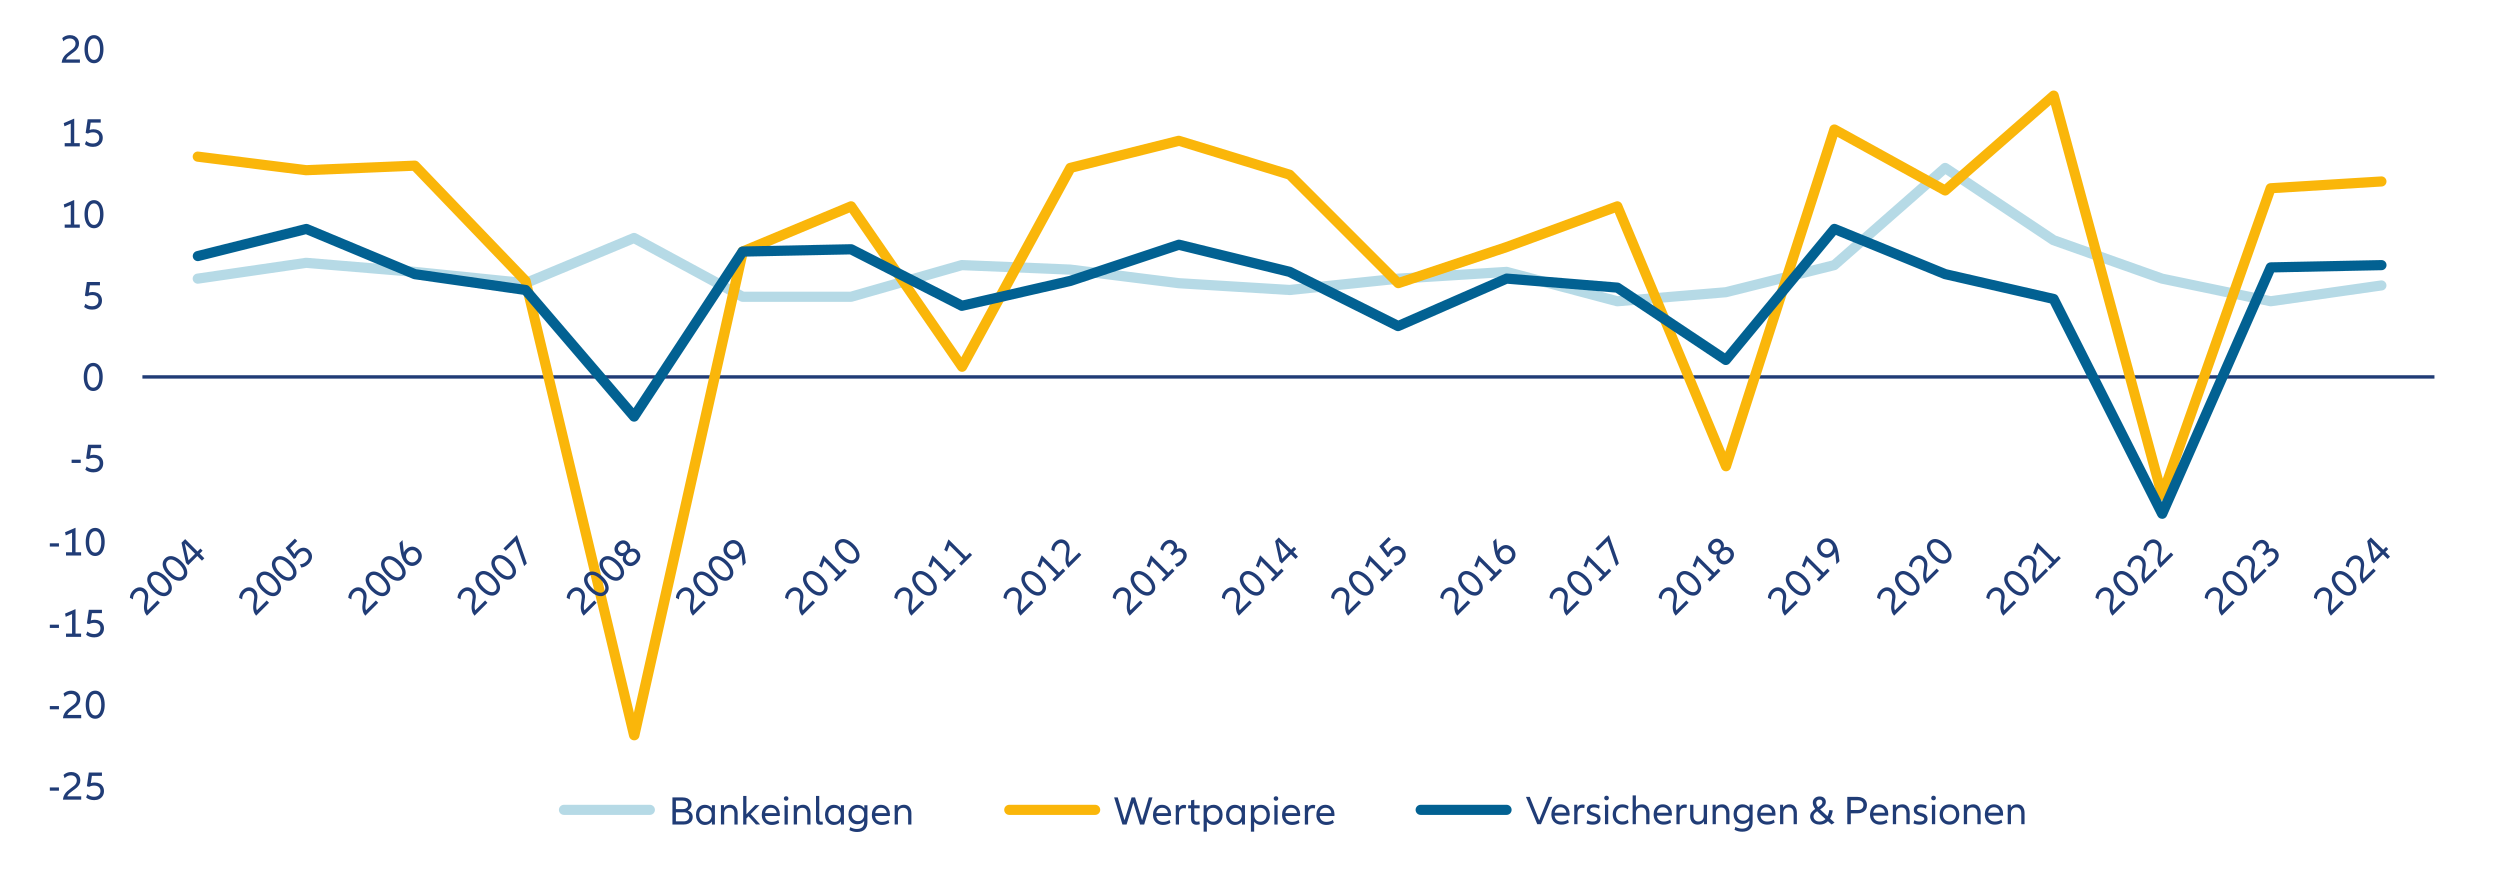 <?xml version="1.0" encoding="UTF-8"?>
<svg id="Ebene_1" xmlns="http://www.w3.org/2000/svg" version="1.1" viewBox="0 0 553 193.88">
  <!-- Generator: Adobe Illustrator 29.8.1, SVG Export Plug-In . SVG Version: 2.1.1 Build 2)  -->
  <defs>
    <style>
      .st0 {
        fill: #203c76;
      }

      .st1 {
        fill: #026192;
      }

      .st2 {
        isolation: isolate;
      }

      .st3 {
        fill: #fab60a;
      }

      .st4 {
        fill: #b6dae6;
      }
    </style>
  </defs>
  <rect class="st0" x="31.5" y="83" width="507" height=".75"/>
  <path class="st4" d="M502.25,67.75c-.08,0-.15,0-.23-.02l-24-5s-.1-.02-.15-.04l-24-8.5c-.09-.03-.17-.07-.25-.12l-23.28-15.52-23.85,20.93c-.13.12-.3.2-.47.25l-24,6c-.06.01-.12.02-.18.03l-24,2c-.13,0-.26,0-.38-.03l-24.32-6.45-23.82,1.49-23.95,2.5c-.06,0-.12,0-.18,0l-24.5-1.5-24.07-3.01-23.73-.98-24.33,6.95c-.1.03-.2.04-.31.04h-24c-.19,0-.37-.05-.54-.14l-23.53-12.74-23.5,9.79c-.17.07-.36.1-.55.08l-24.5-2.5-23.85-1.99-23.87,3.48c-.61.09-1.19-.34-1.28-.95-.09-.62.34-1.19.95-1.28l24-3.5c.09-.01.17-.01.26,0l24,2,24.24,2.47,23.74-9.89c.31-.13.67-.11.97.05l23.75,12.86h23.56l24.35-6.96c.12-.03.24-.05.36-.04l24,1,24.09,3.01,24.34,1.49,23.91-2.49,24.05-1.5c.12,0,.24,0,.36.04l24.31,6.45,23.71-1.98,23.65-5.91,24.29-21.32c.38-.34.95-.37,1.37-.09l23.88,15.92,23.8,8.43,23.73,4.94,24.3-3.47c.61-.09,1.18.34,1.27.95.09.62-.34,1.19-.95,1.27l-24.5,3.5c-.05,0-.11.01-.16.01Z"/>
  <path class="st3" d="M140.25,163.76c-.52,0-.97-.36-1.09-.86l-23.93-100.2-23.94-24.91-23.49.98c-.06,0-.12,0-.19,0l-24-3c-.62-.08-1.05-.64-.98-1.26.08-.62.63-1.06,1.26-.98l23.91,2.99,23.91-1c.32,0,.63.11.86.34l24.5,25.5c.14.14.24.32.28.52l22.87,95.77,22.94-102.26c.08-.36.33-.65.67-.79l24-10c.49-.21,1.06-.04,1.36.4l23.46,34,23.12-42.4c.15-.28.41-.48.71-.55l24-6c.2-.05.41-.04.6.02l24.5,7.5c.18.05.34.15.47.28l23.51,23.51,23.34-7.78,24.47-8.99c.57-.21,1.19.07,1.43.62l22.83,54.69,23.06-71.6c.1-.32.34-.58.66-.7.31-.12.66-.1.96.06l23.81,13.12,23.41-20.48c.29-.26.7-.34,1.07-.23.37.11.66.41.76.78l23.05,85.02,22.8-64.6c.15-.43.54-.72.99-.75l24.5-1.5c.61-.05,1.15.43,1.19,1.05.04.62-.43,1.15-1.05,1.19l-23.76,1.45-23.75,67.3c-.16.46-.59.77-1.1.75-.49-.02-.92-.35-1.04-.83l-23.53-86.76-22.64,19.81c-.36.31-.87.37-1.28.14l-23.3-12.84-23.58,73.2c-.14.45-.55.76-1.02.78-.47.02-.9-.26-1.08-.69l-23.58-56.51-23.49,8.63-24.03,8.01c-.4.13-.85.03-1.15-.27l-23.8-23.8-23.93-7.33-23.22,5.8-23.76,43.57c-.19.34-.54.56-.93.58-.39.02-.76-.16-.98-.48l-23.98-34.75-22.62,9.43-23.87,106.43c-.11.51-.57.88-1.09.88h0Z"/>
  <path class="st1" d="M478.25,114.76c-.42,0-.81-.24-1-.62l-23.76-47.03-23.49-5.38c-.06-.01-.12-.03-.17-.06l-23.74-9.69-23.47,28.36c-.37.44-1.01.54-1.49.22l-23.76-15.84-23.93-1.95-23.74,10.39c-.31.13-.66.12-.95-.02l-23.89-11.94-24.06-5.89-23.69,7.9s-.07.02-.1.03l-24,5.5c-.26.06-.53.03-.76-.09l-24.25-12.37-23.13.48-23.67,36.01c-.19.3-.52.48-.87.5-.35.02-.7-.12-.93-.39l-23.72-27.68-24.08-3.44c-.09-.01-.19-.04-.27-.08l-23.66-9.86-23.64,5.91c-.6.15-1.21-.22-1.36-.82-.15-.6.22-1.21.82-1.36l24-6c.23-.06.48-.04.71.05l23.87,9.95,24.36,3.48c.27.04.52.17.69.38l23.03,26.86,23.18-35.25c.2-.31.55-.5.92-.51l24-.5c.19,0,.37.04.53.12l24.14,12.31,23.55-5.4,23.95-7.98c.2-.07.42-.08.62-.03l24.5,6c.08.02.16.05.24.09l23.53,11.76,23.52-10.29c.17-.07.35-.11.54-.09l24.5,2c.19.02.37.08.53.19l23.16,15.44,23.35-28.22c.31-.38.83-.51,1.29-.32l24.42,9.97,23.91,5.48c.33.07.6.29.75.59l22.93,45.38,23.04-52.32c.18-.4.57-.66,1.01-.67l24.5-.5h.02c.61,0,1.11.49,1.12,1.1.01.62-.48,1.14-1.1,1.15l-23.78.49-23.71,53.84c-.17.4-.56.66-1,.67h-.03Z"/>
  <g class="st2">
    <g class="st2">
      <g class="st2">
        <path class="st0" d="M13.04,174.18v.72h-2.02v-.72h2.02Z"/>
      </g>
    </g>
    <g class="st2">
      <g class="st2">
        <path class="st0" d="M17.96,176.16v.72h-4.04c.04-.42.15-.78.33-1.09.18-.31.38-.57.61-.77s.52-.44.88-.71c.29-.2.51-.38.68-.52.17-.14.3-.31.41-.5.11-.19.16-.39.16-.62,0-.35-.12-.63-.35-.84-.23-.21-.54-.32-.94-.32-.28,0-.54.06-.78.17-.24.11-.45.27-.63.46l-.24-.72c.22-.2.47-.36.77-.48.29-.11.6-.17.93-.17.4,0,.75.08,1.05.23.3.16.54.38.71.66.17.28.25.61.25.98,0,.33-.07.63-.22.89-.15.26-.32.48-.53.67-.21.18-.48.4-.83.64-.37.26-.66.49-.86.67-.2.19-.35.4-.44.64h3.09Z"/>
      </g>
    </g>
    <g class="st2">
      <g class="st2">
        <path class="st0" d="M19.05,176.41l.28-.72c.42.37.91.55,1.46.55.44,0,.79-.11,1.05-.34.25-.23.38-.54.38-.93s-.12-.67-.36-.88c-.24-.21-.59-.32-1.04-.32-.4,0-.77.09-1.1.28l-.5-.15.43-3.02h2.9v.74h-2.22l-.24,1.62c.25-.1.53-.15.86-.15.41,0,.77.08,1.08.23.31.16.55.38.72.67.17.29.25.62.25,1s-.09.74-.27,1.04c-.18.3-.44.54-.76.71-.33.17-.71.25-1.13.25-.7,0-1.29-.19-1.77-.57Z"/>
      </g>
    </g>
  </g>
  <g class="st2">
    <g class="st2">
      <g class="st2">
        <path class="st0" d="M13.04,156.18v.72h-2.02v-.72h2.02Z"/>
      </g>
    </g>
    <g class="st2">
      <g class="st2">
        <path class="st0" d="M17.96,158.16v.72h-4.04c.04-.42.15-.78.33-1.09.18-.31.38-.57.61-.77s.52-.44.88-.71c.29-.2.51-.38.68-.52.17-.14.3-.31.41-.5.11-.19.16-.39.16-.62,0-.35-.12-.63-.35-.84-.23-.21-.54-.32-.94-.32-.28,0-.54.06-.78.17-.24.11-.45.27-.63.46l-.24-.72c.22-.2.47-.36.77-.48.29-.11.6-.17.93-.17.4,0,.75.08,1.05.23.3.16.54.38.71.66.17.28.25.61.25.98,0,.33-.07.63-.22.89-.15.26-.32.48-.53.67-.21.18-.48.4-.83.64-.37.26-.66.49-.86.67-.2.19-.35.4-.44.64h3.09Z"/>
      </g>
    </g>
    <g class="st2">
      <g class="st2">
        <path class="st0" d="M19.95,158.61c-.31-.25-.56-.61-.73-1.08-.17-.47-.26-1.02-.26-1.65s.09-1.18.26-1.65c.17-.47.41-.83.73-1.08.32-.25.69-.38,1.11-.38s.8.13,1.11.38.56.61.73,1.08.26,1.02.26,1.65-.09,1.18-.26,1.65c-.17.47-.41.83-.73,1.08-.31.25-.69.38-1.11.38s-.8-.13-1.11-.38ZM22.04,157.61c.24-.43.36-1,.36-1.73s-.12-1.31-.36-1.74c-.24-.43-.56-.64-.98-.64s-.74.21-.98.64c-.24.43-.36,1.01-.36,1.74s.12,1.3.36,1.73c.24.43.56.64.98.64s.74-.21.98-.64Z"/>
      </g>
    </g>
  </g>
  <g class="st2">
    <g class="st2">
      <g class="st2">
        <path class="st0" d="M13.04,138.18v.72h-2.02v-.72h2.02Z"/>
      </g>
    </g>
    <g class="st2">
      <g class="st2">
        <path class="st0" d="M17.94,140.16v.72h-3.34v-.72h1.34v-4.33l-1.4.61-.15-.71,2.22-.96h.1v5.39h1.23Z"/>
      </g>
    </g>
    <g class="st2">
      <g class="st2">
        <path class="st0" d="M19.05,140.41l.28-.72c.42.37.91.55,1.46.55.44,0,.79-.11,1.05-.34.25-.23.38-.54.38-.93s-.12-.67-.36-.88c-.24-.21-.59-.32-1.04-.32-.4,0-.77.09-1.1.28l-.5-.15.43-3.02h2.9v.74h-2.22l-.24,1.62c.25-.1.53-.15.86-.15.41,0,.77.08,1.08.23.31.16.55.38.72.67.17.29.25.62.25,1s-.09.74-.27,1.04c-.18.3-.44.54-.76.71-.33.17-.71.25-1.13.25-.7,0-1.29-.19-1.77-.57Z"/>
      </g>
    </g>
  </g>
  <g class="st2">
    <g class="st2">
      <g class="st2">
        <path class="st0" d="M13.04,120.18v.72h-2.02v-.72h2.02Z"/>
      </g>
    </g>
    <g class="st2">
      <g class="st2">
        <path class="st0" d="M17.94,122.16v.72h-3.34v-.72h1.34v-4.33l-1.4.61-.15-.71,2.22-.96h.1v5.39h1.23Z"/>
      </g>
    </g>
    <g class="st2">
      <g class="st2">
        <path class="st0" d="M19.95,122.61c-.31-.25-.56-.61-.73-1.08-.17-.47-.26-1.02-.26-1.65s.09-1.18.26-1.65c.17-.47.41-.83.73-1.08.32-.25.69-.38,1.11-.38s.8.13,1.11.38.56.61.73,1.08.26,1.02.26,1.65-.09,1.18-.26,1.65c-.17.47-.41.83-.73,1.08-.31.25-.69.38-1.11.38s-.8-.13-1.11-.38ZM22.04,121.61c.24-.43.36-1,.36-1.73s-.12-1.31-.36-1.74c-.24-.43-.56-.64-.98-.64s-.74.21-.98.64c-.24.43-.36,1.01-.36,1.74s.12,1.3.36,1.73c.24.43.56.64.98.64s.74-.21.98-.64Z"/>
      </g>
    </g>
  </g>
  <g class="st2">
    <g class="st2">
      <g class="st2">
        <path class="st0" d="M17.86,101.68v.72h-2.02v-.72h2.02Z"/>
      </g>
    </g>
    <g class="st2">
      <g class="st2">
        <path class="st0" d="M18.88,103.91l.28-.72c.42.37.91.55,1.46.55.44,0,.79-.11,1.05-.34.25-.23.38-.54.38-.93s-.12-.67-.36-.88c-.24-.21-.59-.32-1.04-.32-.4,0-.77.09-1.1.28l-.5-.15.43-3.02h2.9v.74h-2.22l-.24,1.62c.25-.1.53-.15.86-.15.41,0,.77.08,1.08.23.31.16.55.38.72.67.17.29.25.62.25,1s-.09.74-.27,1.04c-.18.3-.44.54-.76.71-.33.17-.71.25-1.13.25-.7,0-1.29-.19-1.77-.57Z"/>
      </g>
    </g>
  </g>
  <g class="st2">
    <g class="st2">
      <g class="st2">
        <path class="st0" d="M19.51,86.11c-.31-.25-.56-.61-.73-1.08-.17-.47-.26-1.02-.26-1.65s.09-1.18.26-1.65c.17-.47.41-.83.73-1.08.32-.25.69-.38,1.11-.38s.8.13,1.11.38.56.61.73,1.08.26,1.02.26,1.65-.09,1.18-.26,1.65c-.17.47-.41.83-.73,1.08-.31.25-.69.38-1.11.38s-.8-.13-1.11-.38ZM21.6,85.11c.24-.43.36-1,.36-1.73s-.12-1.31-.36-1.74c-.24-.43-.56-.64-.98-.64s-.74.21-.98.64c-.24.43-.36,1.01-.36,1.74s.12,1.3.36,1.73c.24.43.56.64.98.64s.74-.21.98-.64Z"/>
      </g>
    </g>
  </g>
  <g class="st2">
    <g class="st2">
      <g class="st2">
        <path class="st0" d="M18.61,67.91l.28-.72c.42.37.91.55,1.46.55.44,0,.79-.11,1.05-.34.25-.23.38-.54.38-.93s-.12-.67-.36-.88c-.24-.21-.59-.32-1.04-.32-.4,0-.77.09-1.1.28l-.5-.15.43-3.02h2.9v.74h-2.22l-.24,1.62c.25-.1.53-.15.86-.15.41,0,.77.08,1.08.23.31.16.55.38.72.67.17.29.25.62.25,1s-.09.74-.27,1.04c-.18.3-.44.54-.76.71-.33.17-.71.25-1.13.25-.7,0-1.29-.19-1.77-.57Z"/>
      </g>
    </g>
  </g>
  <g class="st2">
    <g class="st2">
      <g class="st2">
        <path class="st0" d="M17.65,49.66v.72h-3.34v-.72h1.34v-4.33l-1.4.61-.15-.71,2.22-.96h.1v5.39h1.23Z"/>
      </g>
    </g>
    <g class="st2">
      <g class="st2">
        <path class="st0" d="M19.68,50.11c-.31-.25-.56-.61-.73-1.08-.17-.47-.26-1.02-.26-1.65s.09-1.18.26-1.65c.17-.47.41-.83.73-1.08.32-.25.69-.38,1.11-.38s.8.13,1.11.38.56.61.73,1.08.26,1.02.26,1.65-.09,1.18-.26,1.65c-.17.47-.41.83-.73,1.08-.31.25-.69.38-1.11.38s-.8-.13-1.11-.38ZM21.77,49.11c.24-.43.36-1,.36-1.73s-.12-1.31-.36-1.74c-.24-.43-.56-.64-.98-.64s-.74.21-.98.64c-.24.43-.36,1.01-.36,1.74s.12,1.3.36,1.73c.24.43.56.64.98.64s.74-.21.98-.64Z"/>
      </g>
    </g>
  </g>
  <g class="st2">
    <g class="st2">
      <g class="st2">
        <path class="st0" d="M17.65,31.66v.72h-3.34v-.72h1.34v-4.33l-1.4.61-.15-.71,2.22-.96h.1v5.39h1.23Z"/>
      </g>
    </g>
    <g class="st2">
      <g class="st2">
        <path class="st0" d="M18.78,31.91l.28-.72c.42.37.91.55,1.46.55.44,0,.79-.11,1.05-.34.25-.23.38-.54.38-.93s-.12-.67-.36-.88c-.24-.21-.59-.32-1.04-.32-.4,0-.77.09-1.1.28l-.5-.15.43-3.02h2.9v.74h-2.22l-.24,1.62c.25-.1.53-.15.86-.15.41,0,.77.08,1.08.23.31.16.55.38.72.67.17.29.25.62.25,1s-.09.74-.27,1.04c-.18.3-.44.54-.76.71-.33.17-.71.25-1.13.25-.7,0-1.29-.19-1.77-.57Z"/>
      </g>
    </g>
  </g>
  <g class="st2">
    <g class="st2">
      <g class="st2">
        <path class="st0" d="M17.68,13.16v.72h-4.04c.04-.42.15-.78.33-1.09.18-.31.38-.57.61-.77s.52-.44.88-.71c.29-.2.51-.38.68-.52.17-.14.3-.31.41-.5.11-.19.16-.39.16-.62,0-.35-.12-.63-.35-.84-.23-.21-.54-.32-.94-.32-.28,0-.54.06-.78.17-.24.11-.45.27-.63.46l-.24-.72c.22-.2.47-.36.77-.48.29-.11.6-.17.93-.17.4,0,.75.08,1.05.23.3.16.54.38.71.66.17.28.25.61.25.98,0,.33-.07.63-.22.89-.15.26-.32.48-.53.67-.21.18-.48.4-.83.64-.37.26-.66.49-.86.67-.2.19-.35.4-.44.64h3.09Z"/>
      </g>
    </g>
    <g class="st2">
      <g class="st2">
        <path class="st0" d="M19.68,13.61c-.31-.25-.56-.61-.73-1.08-.17-.47-.26-1.02-.26-1.65s.09-1.18.26-1.65c.17-.47.41-.83.73-1.08.32-.25.69-.38,1.11-.38s.8.13,1.11.38.56.61.73,1.08.26,1.02.26,1.65-.09,1.18-.26,1.65c-.17.47-.41.83-.73,1.08-.31.25-.69.38-1.11.38s-.8-.13-1.11-.38ZM21.77,12.61c.24-.43.36-1,.36-1.73s-.12-1.31-.36-1.74c-.24-.43-.56-.64-.98-.64s-.74.21-.98.64c-.24.43-.36,1.01-.36,1.74s.12,1.3.36,1.73c.24.43.56.64.98.64s.74-.21.98-.64Z"/>
      </g>
    </g>
  </g>
  <g class="st2">
    <g class="st2">
      <g class="st2">
        <path class="st0" d="M34.84,132.83l.51.51-2.86,2.86c-.27-.33-.45-.66-.54-1.01-.09-.35-.13-.67-.11-.98.01-.31.06-.68.12-1.12.06-.35.1-.63.11-.85s0-.43-.06-.64c-.05-.21-.16-.39-.32-.55-.25-.25-.52-.36-.84-.35-.31.02-.61.16-.89.44-.2.2-.34.42-.43.67-.09.25-.12.5-.12.77l-.68-.34c0-.3.08-.59.2-.88.13-.29.31-.55.54-.78.28-.28.58-.47.91-.58.32-.1.65-.11.97-.03.32.08.61.25.87.51.23.23.39.5.47.78.08.29.11.57.09.85-.02.28-.06.62-.13,1.04-.08.45-.12.81-.13,1.09s.03.53.14.76l2.18-2.18Z"/>
        <path class="st0" d="M36.45,131.86c-.4.04-.83-.04-1.28-.25-.45-.21-.9-.54-1.35-.98s-.78-.89-.99-1.35-.3-.88-.25-1.28c.04-.4.22-.75.52-1.05s.65-.47,1.05-.52.83.04,1.28.25c.45.21.9.54,1.35.99s.77.89.98,1.35c.21.45.29.88.25,1.28-.04.4-.22.75-.52,1.05-.3.3-.65.47-1.05.52ZM37.22,129.68c-.13-.47-.46-.96-.97-1.47s-1.01-.84-1.48-.98-.85-.05-1.14.24c-.29.29-.37.67-.24,1.14.13.47.46.96.98,1.48s1,.84,1.47.97.85.05,1.14-.24.37-.67.24-1.14Z"/>
        <path class="st0" d="M39.86,128.45c-.4.04-.83-.04-1.28-.25s-.9-.54-1.35-.98-.77-.9-.99-1.35c-.21-.45-.3-.88-.25-1.28.04-.4.22-.75.52-1.05s.65-.47,1.05-.52.83.04,1.28.25c.45.21.9.54,1.35.99s.77.89.98,1.35c.21.45.29.88.25,1.28-.04.4-.22.75-.52,1.05-.3.3-.65.47-1.05.52ZM40.63,126.27c-.13-.47-.46-.96-.97-1.47s-1.01-.84-1.48-.98c-.47-.13-.85-.05-1.14.24-.29.29-.37.67-.24,1.14.13.47.46.96.98,1.48s1,.84,1.47.97c.47.13.85.05,1.14-.24s.37-.67.24-1.14Z"/>
        <path class="st0" d="M44.33,121.34l.48.48-.64.64,1.03,1.03-.53.53-1.03-1.03-2.02,2.02-.48-.48-.99-4.47.81-.81,2.73,2.73.64-.64ZM43.16,122.5l-2.29-2.29.83,3.74,1.46-1.46Z"/>
      </g>
    </g>
  </g>
  <g class="st2">
    <g class="st2">
      <g class="st2">
        <path class="st0" d="M59,132.83l.51.51-2.86,2.86c-.27-.33-.45-.66-.54-1.01-.09-.35-.13-.67-.11-.98.01-.31.06-.68.12-1.12.06-.35.1-.63.11-.85s0-.43-.06-.64c-.05-.21-.16-.39-.32-.55-.25-.25-.52-.36-.84-.35-.31.02-.61.16-.89.44-.2.2-.34.42-.43.67-.09.25-.12.5-.12.77l-.68-.34c0-.3.08-.59.2-.88.13-.29.31-.55.54-.78.28-.28.58-.47.91-.58.32-.1.65-.11.97-.03.32.08.61.25.87.51.23.23.39.5.47.78.08.29.11.57.09.85-.02.28-.06.62-.13,1.04-.08.45-.12.81-.13,1.09s.03.53.14.76l2.18-2.18Z"/>
        <path class="st0" d="M60.61,131.86c-.4.04-.83-.04-1.28-.25-.45-.21-.9-.54-1.35-.98s-.78-.89-.99-1.35-.3-.88-.25-1.28c.04-.4.22-.75.52-1.05s.65-.47,1.05-.52.83.04,1.28.25c.45.21.9.54,1.35.99s.77.89.98,1.35c.21.45.29.88.25,1.28-.04.4-.22.75-.52,1.05-.3.3-.65.47-1.05.52ZM61.38,129.68c-.13-.47-.46-.96-.97-1.47s-1.01-.84-1.48-.98-.85-.05-1.14.24c-.29.29-.37.67-.24,1.14.13.47.46.96.98,1.48s1,.84,1.47.97.85.05,1.14-.24.37-.67.24-1.14Z"/>
        <path class="st0" d="M64.02,128.45c-.4.04-.83-.04-1.28-.25s-.9-.54-1.35-.98-.77-.9-.99-1.35c-.21-.45-.3-.88-.25-1.28.04-.4.22-.75.52-1.05s.65-.47,1.05-.52.83.04,1.28.25c.45.21.9.54,1.35.99s.77.89.98,1.35c.21.45.29.88.25,1.28-.04.4-.22.75-.52,1.05-.3.3-.65.47-1.05.52ZM64.79,126.27c-.13-.47-.46-.96-.97-1.47s-1.01-.84-1.48-.98c-.47-.13-.85-.05-1.14.24-.29.29-.37.67-.24,1.14.13.47.46.96.98,1.48s1,.84,1.47.97c.47.13.85.05,1.14-.24s.37-.67.24-1.14Z"/>
        <path class="st0" d="M66.65,125.54l-.31-.71c.56-.04,1.03-.25,1.42-.64.31-.31.48-.64.5-.98.02-.34-.11-.65-.38-.92-.27-.27-.56-.39-.88-.37s-.64.19-.96.51c-.28.29-.48.61-.58.97l-.46.24-1.83-2.44,2.05-2.05.52.52-1.57,1.57.97,1.32c.1-.25.27-.49.5-.72.29-.29.6-.49.92-.59.33-.11.66-.12.98-.04.32.08.62.26.88.53s.46.59.54.93c.09.34.07.69-.04,1.04-.12.35-.32.68-.62.98-.49.49-1.04.78-1.65.85Z"/>
      </g>
    </g>
  </g>
  <g class="st2">
    <g class="st2">
      <g class="st2">
        <path class="st0" d="M83.15,132.83l.51.51-2.86,2.86c-.27-.33-.45-.66-.54-1.01-.09-.35-.13-.67-.11-.98.01-.31.06-.68.12-1.12.06-.35.1-.63.11-.85s0-.43-.06-.64c-.05-.21-.16-.39-.32-.55-.25-.25-.52-.36-.84-.35-.31.02-.61.16-.89.44-.2.2-.34.42-.43.67-.09.25-.12.5-.12.77l-.68-.34c0-.3.08-.59.2-.88.13-.29.31-.55.54-.78.28-.28.58-.47.91-.58.32-.1.65-.11.97-.03.32.08.61.25.87.51.23.23.39.5.47.78.08.29.11.57.09.85-.02.28-.06.62-.13,1.04-.08.45-.12.81-.13,1.09s.03.53.14.76l2.18-2.18Z"/>
        <path class="st0" d="M84.76,131.86c-.4.04-.83-.04-1.28-.25-.45-.21-.9-.54-1.35-.98s-.78-.89-.99-1.35-.3-.88-.25-1.28c.04-.4.22-.75.52-1.05s.65-.47,1.05-.52.83.04,1.28.25c.45.21.9.54,1.35.99s.77.89.98,1.35c.21.45.29.88.25,1.28-.04.4-.22.75-.52,1.05-.3.3-.65.47-1.05.52ZM85.53,129.68c-.13-.47-.46-.96-.97-1.47s-1.01-.84-1.48-.98-.85-.05-1.14.24c-.29.29-.37.67-.24,1.14.13.47.46.96.98,1.48s1,.84,1.47.97.85.05,1.14-.24.37-.67.24-1.14Z"/>
        <path class="st0" d="M88.17,128.45c-.4.04-.83-.04-1.28-.25s-.9-.54-1.35-.98-.77-.9-.99-1.35c-.21-.45-.3-.88-.25-1.28.04-.4.22-.75.52-1.05s.65-.47,1.05-.52.83.04,1.28.25c.45.21.9.54,1.35.99s.77.89.98,1.35c.21.45.29.88.25,1.28-.04.4-.22.75-.52,1.05-.3.3-.65.47-1.05.52ZM88.94,126.27c-.13-.47-.46-.96-.97-1.47s-1.01-.84-1.48-.98c-.47-.13-.85-.05-1.14.24-.29.29-.37.67-.24,1.14.13.47.46.96.98,1.48s1,.84,1.47.97c.47.13.85.05,1.14-.24s.37-.67.24-1.14Z"/>
        <path class="st0" d="M90.68,121c.35-.1.69-.11,1.03,0,.34.1.66.29.94.57.29.29.48.6.58.95.1.34.09.69,0,1.04s-.3.67-.59.96-.61.49-.96.59-.7.11-1.04,0c-.35-.1-.66-.29-.95-.58-.27-.27-.49-.6-.65-.98-.16-.38-.29-.83-.39-1.35s-.2-1.21-.29-2.07l.67-.67c.11,1.09.21,2.01.3,2.77.07-.24.2-.46.4-.65.29-.29.61-.49.95-.59ZM92.54,123.05c0-.35-.14-.66-.42-.94-.28-.28-.59-.42-.94-.42s-.66.14-.94.42c-.28.28-.42.59-.43.94,0,.35.13.66.41.94s.6.42.95.42c.35,0,.67-.14.95-.42s.42-.59.42-.94Z"/>
      </g>
    </g>
  </g>
  <g class="st2">
    <g class="st2">
      <g class="st2">
        <path class="st0" d="M107.31,132.83l.51.51-2.86,2.86c-.27-.33-.45-.66-.54-1.01-.09-.35-.13-.67-.11-.98.01-.31.06-.68.12-1.12.06-.35.1-.63.11-.85s0-.43-.06-.64c-.05-.21-.16-.39-.32-.55-.25-.25-.52-.36-.84-.35-.31.02-.61.16-.89.44-.2.2-.34.42-.43.67-.09.25-.12.5-.12.77l-.68-.34c0-.3.08-.59.2-.88.13-.29.31-.55.54-.78.28-.28.58-.47.91-.58.32-.1.65-.11.97-.03.32.08.61.25.87.51.23.23.39.5.47.78.08.29.11.57.09.85-.02.28-.06.62-.13,1.04-.08.45-.12.81-.13,1.09s.03.53.14.76l2.18-2.18Z"/>
        <path class="st0" d="M109.04,131.74c-.4.04-.83-.04-1.28-.25-.45-.21-.9-.54-1.35-.98s-.78-.89-.99-1.35-.3-.88-.25-1.28c.04-.4.22-.75.52-1.05s.65-.47,1.05-.52.83.04,1.28.25c.45.21.9.54,1.35.99s.77.89.98,1.35c.21.45.29.88.25,1.28-.04.4-.22.75-.52,1.05-.3.3-.65.47-1.05.52ZM109.81,129.55c-.13-.47-.46-.96-.97-1.47s-1.01-.84-1.48-.98-.85-.05-1.14.24c-.29.29-.37.67-.24,1.14.13.47.46.96.98,1.48s1,.84,1.47.97c.47.13.85.05,1.14-.24s.37-.67.24-1.14Z"/>
        <path class="st0" d="M112.57,128.21c-.4.04-.83-.04-1.28-.25-.45-.21-.9-.54-1.35-.98s-.78-.89-.99-1.35c-.21-.45-.3-.88-.25-1.28s.22-.75.52-1.05.65-.47,1.05-.52c.4-.04.83.04,1.28.25s.9.54,1.35.99.77.89.98,1.35c.21.45.29.88.25,1.28-.04.4-.22.75-.52,1.05s-.65.47-1.05.52ZM113.34,126.02c-.13-.47-.46-.96-.97-1.47s-1.01-.84-1.48-.98c-.47-.13-.85-.05-1.14.24-.29.29-.37.67-.24,1.14.13.47.46.96.98,1.48s1,.84,1.47.97c.47.13.85.05,1.14-.24s.37-.67.24-1.14Z"/>
        <path class="st0" d="M116.54,124.62l-.6.6-1.92-5.52-2.14,2.14-.52-.52,2.98-2.98,2.2,6.29Z"/>
      </g>
    </g>
  </g>
  <g class="st2">
    <g class="st2">
      <g class="st2">
        <path class="st0" d="M131.46,132.83l.51.51-2.86,2.86c-.27-.33-.45-.66-.54-1.01-.09-.35-.13-.67-.11-.98.01-.31.06-.68.12-1.12.06-.35.1-.63.11-.85s0-.43-.06-.64c-.05-.21-.16-.39-.32-.55-.25-.25-.52-.36-.84-.35-.31.02-.61.16-.89.44-.2.2-.34.42-.43.67-.09.25-.12.5-.12.77l-.68-.34c0-.3.08-.59.2-.88.13-.29.31-.55.54-.78.28-.28.58-.47.91-.58.32-.1.65-.11.97-.03.32.08.61.25.87.51.23.23.39.5.47.78.08.29.11.57.09.85-.02.28-.06.62-.13,1.04-.08.45-.12.81-.13,1.09s.03.53.14.76l2.18-2.18Z"/>
        <path class="st0" d="M133.07,131.86c-.4.04-.83-.04-1.28-.25-.45-.21-.9-.54-1.35-.98s-.78-.89-.99-1.35-.3-.88-.25-1.28c.04-.4.22-.75.52-1.05s.65-.47,1.05-.52.83.04,1.28.25c.45.21.9.54,1.35.99s.77.89.98,1.35c.21.45.29.88.25,1.28-.04.4-.22.75-.52,1.05-.3.3-.65.47-1.05.52ZM133.84,129.68c-.13-.47-.46-.96-.97-1.47s-1.01-.84-1.48-.98-.85-.05-1.14.24c-.29.29-.37.67-.24,1.14.13.47.46.96.98,1.48s1,.84,1.47.97.85.05,1.14-.24.37-.67.24-1.14Z"/>
        <path class="st0" d="M136.48,128.45c-.4.04-.83-.04-1.28-.25s-.9-.54-1.35-.98-.77-.9-.99-1.35c-.21-.45-.3-.88-.25-1.28.04-.4.22-.75.52-1.05s.65-.47,1.05-.52.83.04,1.28.25c.45.21.9.54,1.35.99s.77.89.98,1.35c.21.45.29.88.25,1.28-.04.4-.22.75-.52,1.05-.3.3-.65.47-1.05.52ZM137.25,126.27c-.13-.47-.46-.96-.97-1.47s-1.01-.84-1.48-.98c-.47-.13-.85-.05-1.14.24-.29.29-.37.67-.24,1.14.13.47.46.96.98,1.48s1,.84,1.47.97c.47.13.85.05,1.14-.24s.37-.67.24-1.14Z"/>
        <path class="st0" d="M140.32,121.36c.29.07.56.22.79.46.39.39.56.82.53,1.31-.03.49-.26.95-.7,1.39s-.9.67-1.39.7c-.49.03-.93-.15-1.31-.54-.23-.23-.39-.5-.46-.79-.07-.29-.03-.61.11-.94-.55.17-1.04.04-1.48-.39-.35-.35-.51-.74-.49-1.18s.23-.85.62-1.24.8-.6,1.24-.62c.44-.02.83.14,1.18.49.43.43.56.93.39,1.48.34-.14.65-.17.95-.11ZM136.7,121.36c-.02.24.08.46.28.66.21.21.45.31.7.3.26,0,.5-.13.72-.35s.34-.46.35-.72-.09-.49-.3-.7c-.2-.2-.43-.3-.67-.28-.24.02-.48.14-.71.38s-.36.48-.38.72ZM140.88,123.15c.02-.29-.09-.55-.33-.8-.24-.24-.5-.34-.8-.32-.29.02-.58.17-.85.44s-.42.55-.45.85.08.56.32.79.51.36.8.33.57-.17.85-.46.43-.56.45-.85Z"/>
      </g>
    </g>
  </g>
  <g class="st2">
    <g class="st2">
      <g class="st2">
        <path class="st0" d="M155.62,132.83l.51.51-2.86,2.86c-.27-.33-.45-.66-.54-1.01-.09-.35-.13-.67-.11-.98.01-.31.06-.68.12-1.12.06-.35.1-.63.11-.85s0-.43-.06-.64c-.05-.21-.16-.39-.32-.55-.25-.25-.52-.36-.84-.35-.31.02-.61.16-.89.44-.2.2-.34.42-.43.67-.09.25-.12.5-.12.77l-.68-.34c0-.3.08-.59.2-.88.13-.29.31-.55.54-.78.28-.28.58-.47.91-.58.32-.1.65-.11.97-.03.32.08.61.25.87.51.23.23.39.5.47.78.08.29.11.57.09.85-.02.28-.06.62-.13,1.04-.08.45-.12.81-.13,1.09s.03.53.14.76l2.18-2.18Z"/>
        <path class="st0" d="M157.23,131.86c-.4.04-.83-.04-1.28-.25-.45-.21-.9-.54-1.35-.98s-.78-.89-.99-1.35-.3-.88-.25-1.28c.04-.4.22-.75.52-1.05s.65-.47,1.05-.52.83.04,1.28.25c.45.21.9.54,1.35.99s.77.89.98,1.35c.21.45.29.88.25,1.28-.04.4-.22.75-.52,1.05-.3.3-.65.47-1.05.52ZM158,129.68c-.13-.47-.46-.96-.97-1.47s-1.01-.84-1.48-.98-.85-.05-1.14.24c-.29.29-.37.67-.24,1.14.13.47.46.96.98,1.48s1,.84,1.47.97.85.05,1.14-.24.37-.67.24-1.14Z"/>
        <path class="st0" d="M160.64,128.45c-.4.04-.83-.04-1.28-.25s-.9-.54-1.35-.98-.77-.9-.99-1.35c-.21-.45-.3-.88-.25-1.28.04-.4.22-.75.52-1.05s.65-.47,1.05-.52.83.04,1.28.25c.45.21.9.54,1.35.99s.77.89.98,1.35c.21.45.29.88.25,1.28-.04.4-.22.75-.52,1.05-.3.3-.65.47-1.05.52ZM161.41,126.27c-.13-.47-.46-.96-.97-1.47s-1.01-.84-1.48-.98c-.47-.13-.85-.05-1.14.24-.29.29-.37.67-.24,1.14.13.47.46.96.98,1.48s1,.84,1.47.97c.47.13.85.05,1.14-.24s.37-.67.24-1.14Z"/>
        <path class="st0" d="M161.66,119.53c.35-.1.7-.1,1.04,0,.35.1.66.29.95.58.27.27.49.6.65.98.16.38.29.83.38,1.35s.2,1.21.29,2.07l-.67.67c-.11-1.09-.21-2.01-.3-2.77-.07.24-.2.46-.4.66-.29.29-.61.49-.95.59-.35.1-.69.11-1.03,0-.34-.1-.66-.29-.94-.57-.29-.29-.48-.61-.58-.95-.1-.34-.1-.69,0-1.04.1-.35.3-.67.59-.96s.61-.49.96-.59ZM163.53,121.58c0-.35-.13-.66-.41-.94s-.59-.42-.95-.42c-.35,0-.67.14-.95.42-.28.28-.42.59-.42.94s.14.66.42.94c.28.28.59.42.94.42.35,0,.66-.14.94-.42s.42-.59.43-.94Z"/>
      </g>
    </g>
  </g>
  <g class="st2">
    <g class="st2">
      <g class="st2">
        <path class="st0" d="M179.77,132.83l.51.51-2.86,2.86c-.27-.33-.45-.66-.54-1.01-.09-.35-.13-.67-.11-.98.01-.31.06-.68.12-1.12.06-.35.1-.63.11-.85s0-.43-.06-.64c-.05-.21-.16-.39-.32-.55-.25-.25-.52-.36-.84-.35-.31.02-.61.16-.89.44-.2.2-.34.42-.43.67-.09.25-.12.5-.12.77l-.68-.34c0-.3.08-.59.2-.88.13-.29.31-.55.54-.78.28-.28.58-.47.91-.58.32-.1.65-.11.97-.03.32.08.61.25.87.51.23.23.39.5.47.78.08.29.11.57.09.85-.02.28-.06.62-.13,1.04-.08.45-.12.81-.13,1.09s.03.53.14.76l2.18-2.18Z"/>
        <path class="st0" d="M181.5,131.74c-.4.04-.83-.04-1.28-.25-.45-.21-.9-.54-1.35-.98s-.78-.89-.99-1.35-.3-.88-.25-1.28c.04-.4.22-.75.52-1.05s.65-.47,1.05-.52.83.04,1.28.25c.45.21.9.54,1.35.99s.77.89.98,1.35c.21.45.29.88.25,1.28-.04.4-.22.75-.52,1.05-.3.3-.65.47-1.05.52ZM182.27,129.55c-.13-.47-.46-.96-.97-1.47s-1.01-.84-1.48-.98-.85-.05-1.14.24c-.29.29-.37.67-.24,1.14.13.47.46.96.98,1.48s1,.84,1.47.97c.47.13.85.05,1.14-.24s.37-.67.24-1.14Z"/>
        <path class="st0" d="M186.82,125.78l.51.51-2.36,2.36-.51-.51.95-.95-3.06-3.06-.56,1.43-.61-.4.89-2.25.07-.07,3.81,3.81.87-.87Z"/>
        <path class="st0" d="M188.56,124.67c-.4.04-.83-.04-1.28-.25-.45-.21-.9-.54-1.35-.98s-.77-.9-.99-1.35c-.21-.45-.3-.88-.25-1.28.04-.4.22-.75.52-1.05s.65-.47,1.05-.52c.4-.04.83.04,1.28.25.45.21.9.54,1.35.99s.77.89.98,1.35c.21.45.29.88.25,1.28s-.22.75-.52,1.05c-.3.3-.65.47-1.05.52ZM189.33,122.49c-.13-.47-.46-.96-.97-1.47s-1.01-.84-1.48-.98c-.47-.13-.85-.05-1.14.24-.29.29-.37.67-.24,1.14.13.47.46.96.98,1.48s1,.84,1.47.97c.47.13.85.05,1.14-.24s.37-.67.24-1.14Z"/>
      </g>
    </g>
  </g>
  <g class="st2">
    <g class="st2">
      <g class="st2">
        <path class="st0" d="M203.93,132.83l.51.51-2.86,2.86c-.27-.33-.45-.66-.54-1.01-.09-.35-.13-.67-.11-.98.01-.31.06-.68.12-1.12.06-.35.1-.63.11-.85s0-.43-.06-.64c-.05-.21-.16-.39-.32-.55-.25-.25-.52-.36-.84-.35-.31.02-.61.16-.89.44-.2.2-.34.42-.43.67-.09.25-.12.5-.12.77l-.68-.34c0-.3.08-.59.2-.88.13-.29.31-.55.54-.78.28-.28.58-.47.91-.58.32-.1.65-.11.97-.03.32.08.61.25.87.51.23.23.39.5.47.78.08.29.11.57.09.85-.02.28-.06.62-.13,1.04-.08.45-.12.81-.13,1.09s.03.53.14.76l2.18-2.18Z"/>
        <path class="st0" d="M205.66,131.74c-.4.04-.83-.04-1.28-.25-.45-.21-.9-.54-1.35-.98s-.78-.89-.99-1.35-.3-.88-.25-1.28c.04-.4.22-.75.52-1.05s.65-.47,1.05-.52.83.04,1.28.25c.45.21.9.54,1.35.99s.77.89.98,1.35c.21.45.29.88.25,1.28-.04.4-.22.75-.52,1.05-.3.3-.65.47-1.05.52ZM206.43,129.55c-.13-.47-.46-.96-.97-1.47s-1.01-.84-1.48-.98-.85-.05-1.14.24c-.29.29-.37.67-.24,1.14.13.47.46.96.98,1.48s1,.84,1.47.97c.47.13.85.05,1.14-.24s.37-.67.24-1.14Z"/>
        <path class="st0" d="M210.98,125.78l.51.51-2.36,2.36-.51-.51.95-.95-3.06-3.06-.56,1.43-.61-.4.89-2.25.07-.07,3.81,3.81.87-.87Z"/>
        <path class="st0" d="M214.51,122.25l.51.51-2.36,2.36-.51-.51.95-.95-3.06-3.06-.56,1.43-.61-.39.89-2.25.07-.07,3.81,3.81.87-.87Z"/>
      </g>
    </g>
  </g>
  <g class="st2">
    <g class="st2">
      <g class="st2">
        <path class="st0" d="M228.08,132.83l.51.51-2.86,2.86c-.27-.33-.45-.66-.54-1.01-.09-.35-.13-.67-.11-.98.01-.31.06-.68.12-1.12.06-.35.1-.63.11-.85s0-.43-.06-.64c-.05-.21-.16-.39-.32-.55-.25-.25-.52-.36-.84-.35-.31.02-.61.16-.89.44-.2.2-.34.42-.43.67-.09.25-.12.5-.12.77l-.68-.34c0-.3.08-.59.2-.88.13-.29.31-.55.54-.78.28-.28.58-.47.91-.58.32-.1.65-.11.97-.03.32.08.61.25.87.51.23.23.39.5.47.78.08.29.11.57.09.85-.02.28-.06.62-.13,1.04-.08.45-.12.81-.13,1.09s.03.53.14.76l2.18-2.18Z"/>
        <path class="st0" d="M229.81,131.74c-.4.04-.83-.04-1.28-.25-.45-.21-.9-.54-1.35-.98s-.78-.89-.99-1.35-.3-.88-.25-1.28c.04-.4.22-.75.52-1.05s.65-.47,1.05-.52.83.04,1.28.25c.45.21.9.54,1.35.99s.77.89.98,1.35c.21.45.29.88.25,1.28-.04.4-.22.75-.52,1.05-.3.3-.65.47-1.05.52ZM230.58,129.55c-.13-.47-.46-.96-.97-1.47s-1.01-.84-1.48-.98-.85-.05-1.14.24c-.29.29-.37.67-.24,1.14.13.47.46.96.98,1.48s1,.84,1.47.97c.47.13.85.05,1.14-.24s.37-.67.24-1.14Z"/>
        <path class="st0" d="M235.13,125.78l.51.51-2.36,2.36-.51-.51.95-.95-3.06-3.06-.56,1.43-.61-.4.89-2.25.07-.07,3.81,3.81.87-.87Z"/>
        <path class="st0" d="M238.68,122.23l.51.51-2.86,2.86c-.27-.33-.45-.66-.54-1.01-.09-.34-.13-.67-.11-.98s.06-.68.12-1.12c.06-.35.1-.63.11-.85s0-.43-.06-.64c-.06-.21-.16-.39-.33-.55-.25-.25-.52-.36-.84-.35-.31.02-.61.16-.89.44-.2.2-.34.42-.43.67-.09.25-.12.5-.12.77l-.68-.34c0-.3.08-.59.2-.88.13-.29.3-.55.53-.78.28-.28.58-.47.91-.58s.65-.11.97-.03.61.25.87.51c.23.23.39.5.47.78.08.29.11.57.09.85-.02.28-.06.62-.13,1.04-.08.45-.12.81-.13,1.09-.01.28.03.53.14.76l2.18-2.18Z"/>
      </g>
    </g>
  </g>
  <g class="st2">
    <g class="st2">
      <g class="st2">
        <path class="st0" d="M252.24,132.83l.51.51-2.86,2.86c-.27-.33-.45-.66-.54-1.01-.09-.35-.13-.67-.11-.98.01-.31.06-.68.12-1.12.06-.35.1-.63.11-.85s0-.43-.06-.64c-.05-.21-.16-.39-.32-.55-.25-.25-.52-.36-.84-.35-.31.02-.61.16-.89.44-.2.2-.34.42-.43.67-.09.25-.12.5-.12.77l-.68-.34c0-.3.08-.59.2-.88.13-.29.31-.55.54-.78.28-.28.58-.47.91-.58.32-.1.65-.11.97-.03.32.08.61.25.87.51.23.23.39.5.47.78.08.29.11.57.09.85-.02.28-.06.62-.13,1.04-.08.45-.12.81-.13,1.09s.03.53.14.76l2.18-2.18Z"/>
        <path class="st0" d="M253.97,131.74c-.4.04-.83-.04-1.28-.25-.45-.21-.9-.54-1.35-.98s-.78-.89-.99-1.35-.3-.88-.25-1.28c.04-.4.22-.75.52-1.05s.65-.47,1.05-.52.83.04,1.28.25c.45.21.9.54,1.35.99s.77.89.98,1.35c.21.45.29.88.25,1.28-.04.4-.22.75-.52,1.05-.3.3-.65.47-1.05.52ZM254.74,129.55c-.13-.47-.46-.96-.97-1.47s-1.01-.84-1.48-.98-.85-.05-1.14.24c-.29.29-.37.67-.24,1.14.13.47.46.96.98,1.48s1,.84,1.47.97c.47.13.85.05,1.14-.24s.37-.67.24-1.14Z"/>
        <path class="st0" d="M259.29,125.78l.51.51-2.36,2.36-.51-.51.95-.95-3.06-3.06-.56,1.43-.61-.4.89-2.25.07-.07,3.81,3.81.87-.87Z"/>
        <path class="st0" d="M261.22,121.31c.3.05.57.2.8.43.25.25.4.53.46.85.06.31.02.64-.11.97-.13.33-.35.66-.66.96-.45.45-.93.75-1.43.88l-.4-.66c.45-.08.89-.33,1.31-.75.32-.32.5-.63.55-.93.05-.3-.05-.57-.28-.8s-.51-.32-.82-.26-.64.26-.99.61l-.29.29-.51-.51.29-.29c.3-.3.47-.59.51-.87.04-.28-.06-.54-.29-.77-.21-.21-.44-.3-.69-.28-.25.02-.51.15-.75.4-.18.18-.33.38-.43.61s-.17.45-.2.67l-.63-.39c.09-.54.35-1.02.76-1.43.25-.25.53-.43.83-.54.3-.1.59-.12.87-.05.28.07.54.22.78.45.22.22.36.46.43.73.07.27.04.55-.09.86.36-.18.69-.25,1-.19Z"/>
      </g>
    </g>
  </g>
  <g class="st2">
    <g class="st2">
      <g class="st2">
        <path class="st0" d="M276.39,132.83l.51.51-2.86,2.86c-.27-.33-.45-.66-.54-1.01-.09-.35-.13-.67-.11-.98.01-.31.06-.68.12-1.12.06-.35.1-.63.11-.85s0-.43-.06-.64c-.05-.21-.16-.39-.32-.55-.25-.25-.52-.36-.84-.35-.31.02-.61.16-.89.44-.2.2-.34.42-.43.67-.09.25-.12.5-.12.77l-.68-.34c0-.3.08-.59.2-.88.13-.29.31-.55.54-.78.28-.28.58-.47.91-.58.32-.1.65-.11.97-.03.32.08.61.25.87.51.23.23.39.5.47.78.08.29.11.57.09.85-.02.28-.06.62-.13,1.04-.08.45-.12.81-.13,1.09s.03.53.14.76l2.18-2.18Z"/>
        <path class="st0" d="M278.12,131.74c-.4.04-.83-.04-1.28-.25-.45-.21-.9-.54-1.35-.98s-.78-.89-.99-1.35-.3-.88-.25-1.28c.04-.4.22-.75.52-1.05s.65-.47,1.05-.52.83.04,1.28.25c.45.21.9.54,1.35.99s.77.89.98,1.35c.21.45.29.88.25,1.28-.04.4-.22.75-.52,1.05-.3.3-.65.47-1.05.52ZM278.89,129.55c-.13-.47-.46-.96-.97-1.47s-1.01-.84-1.48-.98-.85-.05-1.14.24c-.29.29-.37.67-.24,1.14.13.47.46.96.98,1.48s1,.84,1.47.97c.47.13.85.05,1.14-.24s.37-.67.24-1.14Z"/>
        <path class="st0" d="M283.44,125.78l.51.51-2.36,2.36-.51-.51.95-.95-3.06-3.06-.56,1.43-.61-.4.89-2.25.07-.07,3.81,3.81.87-.87Z"/>
        <path class="st0" d="M286.24,120.97l.48.48-.64.64,1.03,1.03-.53.53-1.03-1.03-2.02,2.02-.48-.48-.99-4.47.81-.81,2.73,2.73.64-.64ZM285.07,122.14l-2.29-2.29.83,3.74,1.46-1.46Z"/>
      </g>
    </g>
  </g>
  <g class="st2">
    <g class="st2">
      <g class="st2">
        <path class="st0" d="M300.55,132.83l.51.51-2.86,2.86c-.27-.33-.45-.66-.54-1.01-.09-.35-.13-.67-.11-.98.01-.31.06-.68.12-1.12.06-.35.1-.63.11-.85s0-.43-.06-.64c-.05-.21-.16-.39-.32-.55-.25-.25-.52-.36-.84-.35-.31.02-.61.16-.89.44-.2.2-.34.42-.43.67-.09.25-.12.5-.12.77l-.68-.34c0-.3.08-.59.2-.88.13-.29.31-.55.54-.78.28-.28.58-.47.91-.58.32-.1.65-.11.97-.03.32.08.61.25.87.51.23.23.39.5.47.78.08.29.11.57.09.85-.02.28-.06.62-.13,1.04-.08.45-.12.81-.13,1.09s.03.53.14.76l2.18-2.18Z"/>
        <path class="st0" d="M302.28,131.74c-.4.04-.83-.04-1.28-.25-.45-.21-.9-.54-1.35-.98s-.78-.89-.99-1.35-.3-.88-.25-1.28c.04-.4.22-.75.52-1.05s.65-.47,1.05-.52.83.04,1.28.25c.45.21.9.54,1.35.99s.77.89.98,1.35c.21.45.29.88.25,1.28-.04.4-.22.75-.52,1.05-.3.3-.65.47-1.05.52ZM303.05,129.55c-.13-.47-.46-.96-.97-1.47s-1.01-.84-1.48-.98-.85-.05-1.14.24c-.29.29-.37.67-.24,1.14.13.47.46.96.98,1.48s1,.84,1.47.97c.47.13.85.05,1.14-.24s.37-.67.24-1.14Z"/>
        <path class="st0" d="M307.6,125.78l.51.51-2.36,2.36-.51-.51.95-.95-3.06-3.06-.56,1.43-.61-.4.89-2.25.07-.07,3.81,3.81.87-.87Z"/>
        <path class="st0" d="M308.57,125.17l-.31-.71c.56-.04,1.03-.25,1.42-.64.31-.31.48-.64.5-.98.02-.34-.11-.65-.38-.92s-.56-.39-.88-.37c-.32.02-.64.19-.96.51-.28.29-.48.61-.58.97l-.46.24-1.83-2.44,2.05-2.05.52.52-1.57,1.57.97,1.32c.1-.25.27-.49.5-.72.29-.29.6-.49.93-.6.33-.11.66-.12.98-.04.32.08.62.26.88.53.28.28.46.58.54.93.09.34.07.69-.04,1.04-.12.35-.32.68-.62.98-.49.49-1.04.78-1.65.85Z"/>
      </g>
    </g>
  </g>
  <g class="st2">
    <g class="st2">
      <g class="st2">
        <path class="st0" d="M324.7,132.83l.51.51-2.86,2.86c-.27-.33-.45-.66-.54-1.01-.09-.35-.13-.67-.11-.98.01-.31.06-.68.12-1.12.06-.35.1-.63.11-.85s0-.43-.06-.64c-.05-.21-.16-.39-.32-.55-.25-.25-.52-.36-.84-.35-.31.02-.61.16-.89.44-.2.2-.34.42-.43.67-.09.25-.12.5-.12.77l-.68-.34c0-.3.08-.59.2-.88.13-.29.31-.55.54-.78.28-.28.58-.47.91-.58.32-.1.65-.11.97-.03.32.08.61.25.87.51.23.23.39.5.47.78.08.29.11.57.09.85-.02.28-.06.62-.13,1.04-.08.45-.12.81-.13,1.09s.03.53.14.76l2.18-2.18Z"/>
        <path class="st0" d="M326.43,131.74c-.4.04-.83-.04-1.28-.25-.45-.21-.9-.54-1.35-.98s-.78-.89-.99-1.35-.3-.88-.25-1.28c.04-.4.22-.75.52-1.05s.65-.47,1.05-.52.83.04,1.28.25c.45.21.9.54,1.35.99s.77.89.98,1.35c.21.45.29.88.25,1.28-.04.4-.22.75-.52,1.05-.3.3-.65.47-1.05.52ZM327.2,129.55c-.13-.47-.46-.96-.97-1.47s-1.01-.84-1.48-.98-.85-.05-1.14.24c-.29.29-.37.67-.24,1.14.13.47.46.96.98,1.48s1,.84,1.47.97c.47.13.85.05,1.14-.24s.37-.67.24-1.14Z"/>
        <path class="st0" d="M331.75,125.78l.51.51-2.36,2.36-.51-.51.95-.95-3.06-3.06-.56,1.43-.61-.4.89-2.25.07-.07,3.81,3.81.87-.87Z"/>
        <path class="st0" d="M332.6,120.64c.35-.1.69-.11,1.03,0,.34.1.66.29.94.57s.48.6.58.95.1.69,0,1.04c-.1.35-.3.67-.59.96-.29.29-.61.49-.96.59s-.7.11-1.04,0-.66-.29-.95-.58c-.27-.27-.49-.6-.65-.98-.16-.38-.29-.83-.38-1.35s-.2-1.21-.29-2.07l.67-.67c.11,1.09.21,2.01.3,2.77.07-.24.2-.46.4-.65.29-.29.61-.48.95-.59ZM334.45,122.68c0-.35-.14-.66-.42-.94s-.59-.42-.94-.42c-.35,0-.66.14-.94.42-.28.28-.42.59-.43.94,0,.35.13.66.41.94.28.28.6.42.95.42s.67-.14.95-.42.42-.59.42-.94Z"/>
      </g>
    </g>
  </g>
  <g class="st2">
    <g class="st2">
      <g class="st2">
        <path class="st0" d="M348.86,132.83l.51.51-2.86,2.86c-.27-.33-.45-.66-.54-1.01-.09-.35-.13-.67-.11-.98.01-.31.05-.68.12-1.12.06-.35.1-.63.11-.85.02-.22,0-.43-.06-.64-.05-.21-.16-.39-.32-.55-.25-.25-.53-.36-.84-.35-.31.02-.61.16-.89.44-.2.2-.34.42-.43.67-.09.25-.12.5-.12.77l-.68-.34c0-.3.08-.59.2-.88.13-.29.31-.55.54-.78.28-.28.58-.47.91-.58.32-.1.65-.11.97-.03.32.08.61.25.87.51.23.23.39.5.47.78.08.29.11.57.09.85-.02.28-.06.62-.13,1.04-.08.45-.12.81-.13,1.09-.01.28.04.53.14.76l2.18-2.18Z"/>
        <path class="st0" d="M350.59,131.74c-.4.04-.83-.04-1.28-.25-.45-.21-.9-.54-1.35-.98s-.78-.89-.99-1.35c-.21-.45-.29-.88-.25-1.28.04-.4.22-.75.52-1.05.3-.3.65-.47,1.05-.52.4-.04.83.04,1.28.25s.9.54,1.35.99.77.89.98,1.35c.21.45.29.88.25,1.28-.04.4-.22.75-.52,1.05-.3.3-.65.47-1.05.52ZM351.36,129.55c-.13-.47-.46-.96-.97-1.47s-1.01-.84-1.48-.98c-.47-.13-.85-.05-1.14.24-.29.29-.37.67-.24,1.14.13.47.46.96.98,1.48s1,.84,1.47.97c.47.13.85.05,1.14-.24s.37-.67.24-1.14Z"/>
        <path class="st0" d="M355.91,125.78l.51.51-2.36,2.36-.51-.51.95-.95-3.06-3.06-.56,1.43-.61-.4.89-2.25.07-.07,3.81,3.81.87-.87Z"/>
        <path class="st0" d="M358.09,124.62l-.6.6-1.92-5.52-2.14,2.14-.52-.52,2.98-2.98,2.2,6.29Z"/>
      </g>
    </g>
  </g>
  <g class="st2">
    <g class="st2">
      <g class="st2">
        <path class="st0" d="M373.01,132.83l.51.51-2.86,2.86c-.27-.33-.45-.66-.54-1.01-.09-.35-.13-.67-.11-.98.01-.31.06-.68.12-1.12.06-.35.1-.63.11-.85s0-.43-.06-.64c-.05-.21-.16-.39-.32-.55-.25-.25-.52-.36-.84-.35-.31.02-.61.16-.89.44-.2.2-.34.42-.43.67-.09.25-.12.5-.12.77l-.68-.34c0-.3.08-.59.2-.88.13-.29.31-.55.54-.78.28-.28.58-.47.91-.58.32-.1.65-.11.97-.03.32.08.61.25.87.51.23.23.39.5.47.78.08.29.11.57.09.85-.02.28-.06.62-.13,1.04-.08.45-.12.81-.13,1.09s.03.53.14.76l2.18-2.18Z"/>
        <path class="st0" d="M374.74,131.74c-.4.04-.83-.04-1.28-.25-.45-.21-.9-.54-1.35-.98s-.78-.89-.99-1.35-.3-.88-.25-1.28c.04-.4.22-.75.52-1.05s.65-.47,1.05-.52.83.04,1.28.25c.45.21.9.54,1.35.99s.77.89.98,1.35c.21.45.29.88.25,1.28-.04.4-.22.75-.52,1.05-.3.3-.65.47-1.05.52ZM375.51,129.55c-.13-.47-.46-.96-.97-1.47s-1.01-.84-1.48-.98-.85-.05-1.14.24c-.29.29-.37.67-.24,1.14.13.47.46.96.98,1.48s1,.84,1.47.97c.47.13.85.05,1.14-.24s.37-.67.24-1.14Z"/>
        <path class="st0" d="M380.06,125.78l.51.51-2.36,2.36-.51-.51.95-.95-3.06-3.06-.56,1.43-.61-.4.89-2.25.07-.07,3.81,3.81.87-.87Z"/>
        <path class="st0" d="M382.23,121c.29.07.56.22.79.46.39.39.56.82.53,1.31s-.26.95-.7,1.39c-.44.44-.9.67-1.39.7-.49.03-.92-.15-1.31-.54-.23-.23-.38-.5-.46-.79-.07-.29-.04-.61.11-.95-.55.17-1.04.04-1.48-.39-.35-.35-.51-.74-.49-1.18.02-.44.23-.85.62-1.24s.8-.6,1.24-.62c.44-.02.83.14,1.18.49.43.43.56.93.39,1.48.34-.14.65-.18.95-.11ZM378.61,121c-.02.24.08.46.28.66.21.21.45.31.7.3.26,0,.5-.13.72-.35.23-.22.34-.46.35-.72.01-.26-.09-.49-.3-.7s-.42-.3-.67-.28c-.24.02-.48.14-.72.38s-.36.48-.38.72ZM382.79,122.78c.02-.29-.09-.55-.33-.8s-.5-.34-.8-.32c-.29.02-.58.17-.85.44s-.42.55-.44.85c-.03.29.08.56.32.79.25.25.51.36.8.33.29-.02.57-.17.85-.45s.43-.56.45-.85Z"/>
      </g>
    </g>
  </g>
  <g class="st2">
    <g class="st2">
      <g class="st2">
        <path class="st0" d="M397.17,132.83l.51.51-2.86,2.86c-.27-.33-.45-.66-.54-1.01-.09-.35-.13-.67-.11-.98.01-.31.06-.68.12-1.12.06-.35.1-.63.11-.85s0-.43-.06-.64c-.05-.21-.16-.39-.32-.55-.25-.25-.52-.36-.84-.35-.31.02-.61.16-.89.44-.2.2-.34.42-.43.67-.09.25-.12.5-.12.77l-.68-.34c0-.3.08-.59.2-.88.13-.29.31-.55.54-.78.28-.28.58-.47.91-.58.32-.1.65-.11.97-.03.32.08.61.25.87.51.23.23.39.5.47.78.08.29.11.57.09.85-.02.28-.06.62-.13,1.04-.08.45-.12.81-.13,1.09s.03.53.14.76l2.18-2.18Z"/>
        <path class="st0" d="M398.9,131.74c-.4.04-.83-.04-1.28-.25-.45-.21-.9-.54-1.35-.98s-.78-.89-.99-1.35-.3-.88-.25-1.28c.04-.4.22-.75.52-1.05s.65-.47,1.05-.52.83.04,1.28.25c.45.21.9.54,1.35.99s.77.89.98,1.35c.21.45.29.88.25,1.28-.04.4-.22.75-.52,1.05-.3.3-.65.47-1.05.52ZM399.67,129.55c-.13-.47-.46-.96-.97-1.47s-1.01-.84-1.48-.98-.85-.05-1.14.24c-.29.29-.37.67-.24,1.14.13.47.46.96.98,1.48s1,.84,1.47.97c.47.13.85.05,1.14-.24s.37-.67.24-1.14Z"/>
        <path class="st0" d="M404.22,125.78l.51.51-2.36,2.36-.51-.51.95-.95-3.06-3.06-.56,1.43-.61-.4.89-2.25.07-.07,3.81,3.81.87-.87Z"/>
        <path class="st0" d="M403.58,119.17c.35-.1.7-.1,1.04-.01.35.1.66.29.95.58.27.27.49.6.65.98s.29.83.38,1.35.2,1.21.29,2.07l-.67.67c-.11-1.09-.21-2.01-.3-2.77-.07.24-.2.46-.4.66-.29.29-.61.48-.95.59s-.69.11-1.04,0c-.34-.1-.66-.29-.94-.57-.29-.29-.48-.61-.58-.95-.1-.34-.09-.69,0-1.04s.3-.67.59-.96.61-.49.96-.59ZM405.44,121.22c0-.35-.13-.66-.41-.94-.28-.28-.6-.42-.95-.42s-.67.14-.95.42-.42.59-.42.94.14.66.42.94.59.42.94.42c.34,0,.66-.14.94-.42s.42-.6.43-.94Z"/>
      </g>
    </g>
  </g>
  <g class="st2">
    <g class="st2">
      <g class="st2">
        <path class="st0" d="M421.32,132.83l.51.51-2.86,2.86c-.27-.33-.45-.66-.54-1.01-.09-.35-.13-.67-.11-.98.02-.31.06-.68.12-1.12.06-.35.1-.63.11-.85.01-.22,0-.43-.06-.64-.05-.21-.16-.39-.32-.55-.25-.25-.52-.36-.84-.35-.31.02-.61.16-.89.44-.2.2-.34.42-.43.67-.09.25-.12.5-.12.77l-.68-.34c0-.3.08-.59.21-.88.13-.29.3-.55.54-.78.28-.28.58-.47.91-.58.32-.1.65-.11.97-.03.32.08.61.25.87.51.23.23.39.5.47.78.08.29.11.57.1.85-.02.28-.06.62-.13,1.04-.08.45-.12.81-.13,1.09-.01.28.03.53.14.76l2.18-2.18Z"/>
        <path class="st0" d="M423.05,131.74c-.4.04-.83-.04-1.28-.25-.45-.21-.9-.54-1.35-.98s-.78-.89-.99-1.35c-.21-.45-.3-.88-.25-1.28.04-.4.22-.75.52-1.05.3-.3.65-.47,1.05-.52.4-.04.83.04,1.28.25.46.21.9.54,1.35.99s.77.89.98,1.35c.21.45.29.88.25,1.28-.04.4-.22.75-.52,1.05-.3.3-.65.47-1.05.52ZM423.82,129.55c-.13-.47-.46-.96-.97-1.47s-1.01-.84-1.48-.98c-.47-.13-.85-.05-1.14.24s-.37.67-.24,1.14c.13.47.46.96.98,1.48s1,.84,1.47.97c.47.13.85.05,1.14-.24s.37-.67.24-1.14Z"/>
        <path class="st0" d="M428.39,125.77l.51.51-2.86,2.86c-.27-.33-.45-.66-.54-1.01s-.13-.67-.11-.98c.01-.31.05-.68.12-1.12.06-.35.1-.63.11-.85.02-.22,0-.43-.06-.64-.05-.21-.16-.39-.32-.55-.25-.25-.53-.36-.84-.35-.31.01-.61.16-.89.44-.2.2-.34.42-.43.67-.09.25-.12.5-.12.77l-.68-.34c0-.3.08-.59.2-.88.13-.29.31-.55.54-.78.28-.28.58-.47.91-.58s.65-.12.97-.03c.32.08.61.25.87.51.23.23.39.49.47.78.08.29.11.57.1.85-.02.28-.06.62-.13,1.04-.08.45-.12.81-.13,1.09-.01.28.04.53.14.76l2.18-2.18Z"/>
        <path class="st0" d="M430.12,124.67c-.4.04-.83-.04-1.28-.25-.45-.21-.9-.54-1.35-.98s-.77-.9-.99-1.35c-.21-.45-.29-.88-.25-1.28.04-.4.22-.75.52-1.05s.65-.47,1.05-.52c.4-.04.83.04,1.28.25.45.21.9.54,1.35.99s.77.89.98,1.35c.21.45.29.88.25,1.28-.04.4-.22.75-.52,1.05-.3.3-.65.47-1.05.52ZM430.88,122.49c-.13-.47-.46-.96-.97-1.47s-1.01-.84-1.48-.98c-.47-.13-.85-.05-1.14.24-.29.29-.37.67-.24,1.14.13.47.46.96.98,1.48s1.01.84,1.47.97c.47.13.85.05,1.14-.24.29-.29.37-.67.24-1.14Z"/>
      </g>
    </g>
  </g>
  <g class="st2">
    <g class="st2">
      <g class="st2">
        <path class="st0" d="M445.48,132.83l.51.51-2.86,2.86c-.27-.33-.45-.66-.54-1.01-.09-.35-.13-.67-.11-.98.02-.31.06-.68.12-1.12.06-.35.1-.63.11-.85.01-.22,0-.43-.06-.64-.05-.21-.16-.39-.32-.55-.25-.25-.52-.36-.84-.35-.31.02-.61.16-.89.44-.2.2-.34.42-.43.67-.09.25-.12.5-.12.77l-.68-.34c0-.3.08-.59.21-.88.13-.29.3-.55.54-.78.28-.28.58-.47.91-.58.32-.1.65-.11.97-.03.32.08.61.25.87.51.23.23.39.5.47.78.08.29.11.57.1.85-.02.28-.06.62-.13,1.04-.08.45-.12.81-.13,1.09-.01.28.03.53.14.76l2.18-2.18Z"/>
        <path class="st0" d="M447.21,131.74c-.4.04-.83-.04-1.28-.25-.45-.21-.9-.54-1.35-.98s-.78-.89-.99-1.35c-.21-.45-.3-.88-.25-1.28.04-.4.22-.75.52-1.05.3-.3.65-.47,1.05-.52.4-.04.83.04,1.28.25.46.21.9.54,1.35.99s.77.89.98,1.35c.21.45.29.88.25,1.28-.04.4-.22.75-.52,1.05-.3.3-.65.47-1.05.52ZM447.98,129.55c-.13-.47-.46-.96-.97-1.47s-1.01-.84-1.48-.98c-.47-.13-.85-.05-1.14.24s-.37.67-.24,1.14c.13.47.46.96.98,1.48s1,.84,1.47.97c.47.13.85.05,1.14-.24s.37-.67.24-1.14Z"/>
      </g>
    </g>
    <g class="st2">
      <g class="st2">
        <path class="st0" d="M452.54,125.77l.51.51-2.86,2.86c-.27-.33-.45-.66-.54-1.01-.09-.35-.13-.67-.11-.98.01-.31.06-.68.12-1.12.06-.35.1-.63.11-.85.01-.22,0-.43-.06-.64-.05-.21-.16-.39-.32-.55-.25-.25-.52-.36-.84-.35-.31.01-.61.16-.89.44-.2.2-.34.42-.43.67-.09.25-.12.5-.12.77l-.68-.34c0-.3.08-.59.2-.88s.31-.55.54-.78c.28-.28.58-.47.91-.58.32-.1.65-.11.97-.03.32.08.61.25.87.51.23.23.39.49.47.78.08.29.11.57.09.85-.02.28-.06.62-.13,1.04-.08.45-.12.81-.13,1.09-.01.28.03.53.14.76l2.18-2.18Z"/>
      </g>
    </g>
    <g class="st2">
      <g class="st2">
        <path class="st0" d="M455.35,122.96l.51.51-2.36,2.36-.51-.51.95-.95-3.06-3.06-.56,1.43-.61-.4.89-2.25.07-.07,3.81,3.81.87-.87Z"/>
      </g>
    </g>
  </g>
  <g class="st2">
    <g class="st2">
      <g class="st2">
        <path class="st0" d="M469.63,132.83l.51.51-2.86,2.86c-.27-.33-.45-.66-.54-1.01-.09-.35-.13-.67-.11-.98.01-.31.06-.68.12-1.12.06-.35.1-.63.11-.85s0-.43-.06-.64c-.05-.21-.16-.39-.32-.55-.25-.25-.52-.36-.84-.35-.31.02-.61.16-.89.44-.2.2-.34.42-.43.67-.09.25-.12.5-.12.77l-.68-.34c0-.3.08-.59.2-.88.13-.29.31-.55.54-.78.28-.28.58-.47.91-.58.32-.1.65-.11.97-.03.32.08.61.25.87.51.23.23.39.5.47.78.08.29.11.57.09.85-.02.28-.06.62-.13,1.04-.08.45-.12.81-.13,1.09s.03.53.14.76l2.18-2.18Z"/>
        <path class="st0" d="M471.36,131.74c-.4.04-.83-.04-1.28-.25-.45-.21-.9-.54-1.35-.98s-.78-.89-.99-1.35-.3-.88-.25-1.28c.04-.4.22-.75.52-1.05s.65-.47,1.05-.52.83.04,1.28.25c.45.21.9.54,1.35.99s.77.89.98,1.35c.21.45.29.88.25,1.28-.04.4-.22.75-.52,1.05-.3.3-.65.47-1.05.52ZM472.13,129.55c-.13-.47-.46-.96-.97-1.47s-1.01-.84-1.48-.98-.85-.05-1.14.24c-.29.29-.37.67-.24,1.14.13.47.46.96.98,1.48s1,.84,1.47.97c.47.13.85.05,1.14-.24s.37-.67.24-1.14Z"/>
        <path class="st0" d="M476.7,125.77l.51.51-2.86,2.86c-.27-.33-.45-.66-.54-1.01s-.13-.67-.11-.98.06-.68.12-1.12c.06-.35.1-.63.11-.85.01-.22,0-.43-.06-.64-.05-.21-.16-.39-.32-.55-.25-.25-.53-.36-.84-.35-.31.01-.61.16-.89.44-.2.2-.34.42-.43.67s-.13.5-.12.77l-.68-.34c0-.3.08-.59.2-.88.13-.29.31-.55.54-.78.28-.28.58-.47.91-.58s.65-.12.97-.03c.32.08.61.25.87.51.23.23.39.49.47.78.08.29.11.57.1.85-.02.28-.06.62-.13,1.04-.08.45-.12.81-.13,1.09-.01.28.04.53.14.76l2.18-2.18Z"/>
        <path class="st0" d="M480.23,122.23l.51.51-2.86,2.86c-.27-.33-.45-.66-.54-1.01-.09-.34-.13-.67-.11-.98s.06-.68.12-1.12c.06-.35.1-.63.11-.85s0-.43-.06-.64c-.06-.21-.16-.39-.33-.55-.25-.25-.52-.36-.84-.35-.31.02-.61.16-.89.44-.2.2-.34.42-.43.67-.09.25-.12.5-.12.77l-.68-.34c0-.3.08-.59.2-.88.13-.29.3-.55.53-.78.28-.28.58-.47.91-.58s.65-.11.97-.03.61.25.87.51c.23.23.39.5.47.78.08.29.11.57.09.85-.02.28-.06.62-.13,1.04-.08.45-.12.81-.13,1.09-.01.28.03.53.14.76l2.18-2.18Z"/>
      </g>
    </g>
  </g>
  <g class="st2">
    <g class="st2">
      <g class="st2">
        <path class="st0" d="M493.79,132.83l.51.51-2.86,2.86c-.27-.33-.45-.66-.54-1.01-.09-.35-.13-.67-.11-.98.01-.31.06-.68.12-1.12.06-.35.1-.63.11-.85s0-.43-.06-.64c-.05-.21-.16-.39-.32-.55-.25-.25-.52-.36-.84-.35-.31.02-.61.16-.89.44-.2.2-.34.42-.43.67-.09.25-.12.5-.12.77l-.68-.34c0-.3.08-.59.2-.88.13-.29.31-.55.54-.78.28-.28.58-.47.91-.58.32-.1.65-.11.97-.03.32.08.61.25.87.51.23.23.39.5.47.78.08.29.11.57.09.85-.02.28-.06.62-.13,1.04-.08.45-.12.81-.13,1.09s.03.53.14.76l2.18-2.18Z"/>
        <path class="st0" d="M495.52,131.74c-.4.04-.83-.04-1.28-.25-.45-.21-.9-.54-1.35-.98s-.78-.89-.99-1.35-.3-.88-.25-1.28c.04-.4.22-.75.52-1.05s.65-.47,1.05-.52.83.04,1.28.25c.45.21.9.54,1.35.99s.77.89.98,1.35c.21.45.29.88.25,1.28-.04.4-.22.75-.52,1.05-.3.3-.65.47-1.05.52ZM496.29,129.55c-.13-.47-.46-.96-.97-1.47s-1.01-.84-1.48-.98-.85-.05-1.14.24c-.29.29-.37.67-.24,1.14.13.47.46.96.98,1.48s1,.84,1.47.97c.47.13.85.05,1.14-.24s.37-.67.24-1.14Z"/>
        <path class="st0" d="M500.86,125.77l.51.51-2.86,2.86c-.27-.33-.45-.66-.54-1.01s-.13-.67-.11-.98.06-.68.12-1.12c.06-.35.1-.63.11-.85.01-.22,0-.43-.06-.64-.05-.21-.16-.39-.32-.55-.25-.25-.53-.36-.84-.35-.31.01-.61.16-.89.44-.2.2-.34.42-.43.67s-.13.5-.12.77l-.68-.34c0-.3.08-.59.2-.88.13-.29.31-.55.54-.78.28-.28.58-.47.91-.58s.65-.12.97-.03c.32.08.61.25.87.51.23.23.39.49.47.78.08.29.11.57.1.85-.02.28-.06.62-.13,1.04-.08.45-.12.81-.13,1.09-.01.28.04.53.14.76l2.18-2.18Z"/>
        <path class="st0" d="M502.77,121.31c.3.05.57.2.8.43.25.25.4.53.46.85.06.31.02.64-.11.97-.13.33-.35.66-.66.96-.45.45-.93.75-1.43.88l-.4-.66c.45-.08.89-.33,1.31-.75.32-.32.5-.63.55-.93.05-.3-.05-.57-.28-.8s-.51-.32-.82-.26-.64.26-.99.61l-.29.29-.51-.51.29-.29c.3-.3.47-.59.51-.87.04-.28-.06-.54-.29-.77-.21-.21-.44-.3-.69-.28-.25.02-.51.15-.75.4-.18.18-.33.38-.43.61s-.17.45-.2.67l-.63-.39c.09-.54.35-1.02.76-1.43.25-.25.53-.43.83-.54.3-.1.59-.12.87-.05.28.07.54.22.78.45.22.22.36.46.43.73.07.27.04.55-.09.86.36-.18.69-.25,1-.19Z"/>
      </g>
    </g>
  </g>
  <g class="st2">
    <g class="st2">
      <g class="st2">
        <path class="st0" d="M517.94,132.83l.51.51-2.86,2.86c-.27-.33-.45-.66-.54-1.01-.09-.35-.13-.67-.11-.98.01-.31.05-.68.12-1.12.06-.35.1-.63.11-.85.02-.22,0-.43-.06-.64-.05-.21-.16-.39-.32-.55-.25-.25-.53-.36-.84-.35-.31.02-.61.16-.89.44-.2.2-.34.42-.43.67-.09.25-.12.5-.12.77l-.68-.34c0-.3.08-.59.2-.88.13-.29.31-.55.54-.78.28-.28.58-.47.91-.58.32-.1.65-.11.97-.03.32.08.61.25.87.51.23.23.39.5.47.78.08.29.11.57.09.85-.02.28-.06.62-.13,1.04-.08.45-.12.81-.13,1.09-.01.28.04.53.14.76l2.18-2.18Z"/>
        <path class="st0" d="M519.67,131.74c-.4.04-.83-.04-1.28-.25-.45-.21-.9-.54-1.35-.98s-.78-.89-.99-1.35c-.21-.45-.29-.88-.25-1.28.04-.4.22-.75.52-1.05.3-.3.65-.47,1.05-.52.4-.04.83.04,1.28.25s.9.54,1.35.99.77.89.98,1.35c.21.45.29.88.25,1.28-.04.4-.22.75-.52,1.05-.3.3-.65.47-1.05.52ZM520.44,129.55c-.13-.47-.46-.96-.97-1.47s-1.01-.84-1.48-.98c-.47-.13-.85-.05-1.14.24-.29.29-.37.67-.24,1.14.13.47.46.96.98,1.48s1,.84,1.47.97c.47.13.85.05,1.14-.24s.37-.67.24-1.14Z"/>
        <path class="st0" d="M525.01,125.77l.51.51-2.86,2.86c-.27-.33-.45-.66-.54-1.01s-.13-.67-.12-.98c.02-.31.06-.68.12-1.12.06-.35.1-.63.11-.85.01-.22,0-.43-.06-.64-.05-.21-.16-.39-.32-.55-.25-.25-.53-.36-.84-.35-.31.01-.61.16-.89.44-.2.2-.34.42-.43.67-.09.25-.13.5-.12.77l-.68-.34c0-.3.08-.59.2-.88.13-.29.31-.55.54-.78.28-.28.58-.47.91-.58s.65-.12.97-.03c.32.08.61.25.87.51.23.23.39.49.47.78.08.29.11.57.1.85-.02.28-.06.62-.13,1.04-.08.45-.12.81-.13,1.09-.01.28.04.53.14.76l2.18-2.18Z"/>
        <path class="st0" d="M527.79,120.97l.48.48-.63.64,1.03,1.03-.53.53-1.03-1.03-2.02,2.02-.48-.48-.99-4.47.81-.81,2.73,2.73.64-.64ZM526.62,122.14l-2.29-2.29.83,3.74,1.46-1.46Z"/>
      </g>
    </g>
  </g>
  <path class="st4" d="M143.75,180.26h-19c-.62,0-1.12-.5-1.12-1.12s.5-1.12,1.12-1.12h19c.62,0,1.12.5,1.12,1.12s-.5,1.12-1.12,1.12Z"/>
  <g class="st2">
    <g class="st2">
      <g class="st2">
        <path class="st0" d="M152.95,179.84c.19.26.28.56.28.91,0,.32-.08.6-.24.85s-.4.44-.7.58c-.31.14-.67.21-1.08.21h-2.47v-6h2.26c.4,0,.75.07,1.05.2.3.14.52.32.68.56.16.24.24.51.24.82,0,.28-.07.54-.21.76-.14.23-.34.41-.6.54.34.13.61.32.8.57ZM149.51,177.1v1.88h1.48c.37,0,.66-.08.88-.26s.32-.4.32-.68-.11-.51-.32-.68c-.21-.17-.51-.26-.88-.26h-1.48ZM152.13,181.39c.22-.18.33-.42.33-.72s-.11-.54-.33-.72c-.22-.18-.53-.27-.92-.27h-1.7v2h1.7c.4,0,.7-.09.92-.27Z"/>
        <path class="st0" d="M154.91,182.19c-.3-.19-.54-.45-.71-.79-.17-.34-.25-.72-.25-1.16s.08-.82.25-1.15.4-.6.71-.79c.3-.19.65-.28,1.03-.28.31,0,.6.06.86.19.26.13.48.32.67.58v-.68h.67v4.28h-.67v-.68c-.19.26-.41.45-.67.58-.26.13-.55.19-.86.19-.38,0-.73-.09-1.03-.28ZM157.06,181.37c.25-.28.37-.66.37-1.13s-.12-.85-.37-1.12c-.25-.28-.57-.41-.98-.41s-.76.14-1.02.43c-.26.29-.39.66-.39,1.11s.13.83.39,1.12.6.43,1.02.43.73-.14.98-.42Z"/>
        <path class="st0" d="M162.72,178.52c.3.33.45.79.45,1.38v2.48h-.72v-2.37c0-.44-.1-.77-.29-.99-.2-.22-.47-.33-.81-.33s-.64.11-.85.34c-.21.23-.31.54-.31.95v2.39h-.72v-4.28h.67v.64c.14-.24.33-.42.57-.54.24-.12.51-.18.81-.18.5,0,.9.17,1.2.5Z"/>
        <path class="st0" d="M165.57,180.56l-.46.48v1.34h-.72v-6.32h.72v4.04l1.95-2h.94l-1.94,1.97,2.09,2.3h-.94l-1.64-1.82Z"/>
        <path class="st0" d="M172.51,180.5h-3.28c.05.43.21.75.47.97.27.22.61.33,1.04.33.25,0,.5-.04.75-.11s.47-.18.67-.32l.2.62c-.2.15-.45.27-.73.36-.28.09-.58.13-.89.13-.44,0-.83-.09-1.17-.27s-.6-.44-.79-.77-.28-.73-.28-1.2c0-.43.08-.82.25-1.15s.41-.6.71-.79c.31-.19.65-.28,1.04-.28s.75.09,1.05.27c.31.18.54.43.71.76s.25.7.25,1.12c0,.1,0,.21-.02.34ZM169.67,178.99c-.23.21-.37.5-.43.87h2.56c-.03-.36-.16-.65-.39-.86-.23-.22-.52-.32-.88-.32s-.63.11-.86.32Z"/>
        <path class="st0" d="M173.53,176.99c-.1-.09-.14-.21-.14-.36s.05-.27.14-.36.22-.14.37-.14.27.05.36.14c.09.09.14.21.14.36s-.05.27-.14.36c-.09.09-.21.14-.36.14s-.27-.05-.37-.14ZM174.26,178.1v4.28h-.72v-4.28h.72Z"/>
        <path class="st0" d="M178.83,178.52c.3.33.45.79.45,1.38v2.48h-.72v-2.37c0-.44-.1-.77-.29-.99-.2-.22-.47-.33-.81-.33s-.64.11-.85.34c-.21.23-.31.54-.31.95v2.39h-.72v-4.28h.67v.64c.14-.24.33-.42.57-.54.24-.12.51-.18.81-.18.5,0,.9.17,1.2.5Z"/>
        <path class="st0" d="M181.22,176.06v5.2c0,.17.04.3.11.38.07.08.18.12.32.12.11,0,.21-.01.3-.04l.08.62c-.13.06-.31.09-.56.09-.34,0-.58-.08-.74-.25-.16-.17-.23-.43-.23-.79v-5.33h.72Z"/>
        <path class="st0" d="M183.45,182.19c-.3-.19-.54-.45-.71-.79-.17-.34-.25-.72-.25-1.16s.08-.82.25-1.15.4-.6.71-.79c.3-.19.65-.28,1.03-.28.31,0,.6.06.86.19.26.13.48.32.67.58v-.68h.67v4.28h-.67v-.68c-.19.26-.41.45-.67.58-.26.13-.55.19-.86.19-.38,0-.73-.09-1.03-.28ZM185.6,181.37c.25-.28.37-.66.37-1.13s-.12-.85-.37-1.12c-.25-.28-.57-.41-.98-.41s-.76.14-1.02.43c-.26.29-.39.66-.39,1.11s.13.83.39,1.12.6.43,1.02.43.73-.14.98-.42Z"/>
        <path class="st0" d="M191.87,178.1v3.81c0,.67-.2,1.19-.6,1.57-.4.37-.96.56-1.69.56-.61,0-1.18-.14-1.69-.42l.19-.66c.2.13.43.22.68.3s.5.11.76.11c.54,0,.95-.13,1.22-.39s.41-.64.41-1.13v-.24c-.37.48-.87.72-1.49.72-.38,0-.73-.09-1.03-.27-.3-.18-.54-.44-.71-.76-.17-.32-.25-.7-.25-1.12s.08-.79.25-1.12.4-.58.71-.76c.3-.18.65-.27,1.03-.27.31,0,.6.06.86.19.26.13.48.32.67.58v-.68h.67ZM190.78,181.24c.25-.26.37-.62.37-1.07s-.12-.82-.37-1.08-.57-.4-.98-.4-.76.14-1.02.41c-.26.27-.39.63-.39,1.07s.13.79.39,1.06c.26.27.6.41,1.02.41s.73-.13.98-.4Z"/>
        <path class="st0" d="M196.86,180.5h-3.28c.05.43.21.75.47.97.27.22.61.33,1.04.33.25,0,.5-.04.75-.11s.47-.18.67-.32l.2.62c-.2.15-.45.27-.73.36-.28.09-.58.13-.89.13-.44,0-.83-.09-1.17-.27s-.6-.44-.79-.77-.28-.73-.28-1.2c0-.43.08-.82.25-1.15s.41-.6.71-.79c.31-.19.65-.28,1.04-.28s.75.09,1.05.27c.31.18.54.43.71.76s.25.7.25,1.12c0,.1,0,.21-.02.34ZM194.02,178.99c-.23.21-.37.5-.43.87h2.56c-.03-.36-.16-.65-.39-.86-.23-.22-.52-.32-.88-.32s-.63.11-.86.32Z"/>
        <path class="st0" d="M201.15,178.52c.3.33.45.79.45,1.38v2.48h-.72v-2.37c0-.44-.1-.77-.29-.99-.2-.22-.47-.33-.81-.33s-.64.11-.85.34c-.21.23-.31.54-.31.95v2.39h-.72v-4.28h.67v.64c.14-.24.33-.42.57-.54.24-.12.51-.18.81-.18.5,0,.9.17,1.2.5Z"/>
      </g>
    </g>
  </g>
  <path class="st3" d="M242.25,180.26h-19c-.62,0-1.12-.5-1.12-1.12s.5-1.12,1.12-1.12h19c.62,0,1.12.5,1.12,1.12s-.5,1.12-1.12,1.12Z"/>
  <g class="st2">
    <g class="st2">
      <g class="st2">
        <path class="st0" d="M254.93,176.38l-1.84,6h-.92l-1.48-4.82-1.49,4.82h-.92l-1.84-6h.8l1.5,5.06,1.57-5.06h.76l1.56,5.07,1.51-5.07h.78Z"/>
        <path class="st0" d="M259.05,180.5h-3.28c.05.43.21.75.47.97.27.22.61.33,1.04.33.25,0,.5-.04.75-.11s.47-.18.67-.32l.2.62c-.2.15-.45.27-.73.36-.28.09-.58.13-.89.13-.44,0-.83-.09-1.17-.27s-.6-.44-.79-.77-.28-.73-.28-1.2c0-.43.08-.82.25-1.15s.41-.6.71-.79c.31-.19.65-.28,1.04-.28s.75.09,1.05.27c.31.18.54.43.71.76s.25.7.25,1.12c0,.1,0,.21-.02.34ZM256.21,178.99c-.23.21-.37.5-.43.87h2.56c-.03-.36-.16-.65-.39-.86-.23-.22-.52-.32-.88-.32s-.63.11-.86.32Z"/>
        <path class="st0" d="M262.38,178.13l-.1.71c-.14-.05-.28-.07-.42-.07-.34,0-.6.11-.78.33s-.28.54-.28.98v2.3h-.72v-4.28h.67v.68c.24-.5.62-.75,1.13-.75.19,0,.35.03.5.09Z"/>
        <path class="st0" d="M265.41,182.31c-.21.08-.45.13-.71.13-.4,0-.71-.11-.92-.33-.21-.22-.32-.54-.32-.94v-2.37h-.64v-.68h.64v-1.08l.72-.14v1.22h1.18v.68h-1.18v2.29c0,.23.05.4.16.51s.26.16.45.16c.19,0,.36-.03.51-.09l.11.65Z"/>
        <path class="st0" d="M269.48,178.3c.3.19.54.45.71.79s.25.72.25,1.15-.08.82-.25,1.16c-.17.34-.4.6-.71.79-.3.19-.65.28-1.04.28-.61,0-1.1-.24-1.48-.71v2.2h-.72v-5.85h.67v.68c.38-.52.88-.77,1.52-.77.39,0,.74.09,1.04.28ZM269.33,181.35c.26-.29.39-.66.39-1.12s-.13-.83-.39-1.11c-.26-.28-.6-.43-1.01-.43s-.73.14-.98.41c-.25.28-.37.65-.37,1.12s.12.86.37,1.13c.25.28.57.41.98.41s.75-.14,1.01-.43Z"/>
        <path class="st0" d="M272.16,182.19c-.3-.19-.54-.45-.71-.79-.17-.34-.25-.72-.25-1.16s.08-.82.25-1.15.4-.6.71-.79c.3-.19.65-.28,1.03-.28.31,0,.6.06.86.19.26.13.48.32.67.58v-.68h.67v4.28h-.67v-.68c-.19.26-.41.45-.67.58-.26.13-.55.19-.86.19-.38,0-.73-.09-1.03-.28ZM274.3,181.37c.25-.28.37-.66.37-1.13s-.12-.85-.37-1.12c-.25-.28-.57-.41-.98-.41s-.76.14-1.02.43c-.26.29-.39.66-.39,1.11s.13.83.39,1.12.6.43,1.02.43.73-.14.98-.42Z"/>
        <path class="st0" d="M279.94,178.3c.3.19.54.45.71.79s.25.72.25,1.15-.08.82-.25,1.16c-.17.34-.4.6-.71.79-.3.19-.65.28-1.04.28-.61,0-1.1-.24-1.48-.71v2.2h-.72v-5.85h.68v.68c.38-.52.88-.77,1.52-.77.39,0,.74.09,1.04.28ZM279.79,181.35c.26-.29.39-.66.39-1.12s-.13-.83-.39-1.11c-.26-.28-.6-.43-1.01-.43s-.73.14-.98.41c-.25.28-.37.65-.37,1.12s.12.86.37,1.13c.25.28.57.41.98.41s.75-.14,1.01-.43Z"/>
        <path class="st0" d="M281.88,176.99c-.1-.09-.14-.21-.14-.36s.05-.27.14-.36c.1-.09.22-.14.37-.14s.27.05.36.14c.09.09.14.21.14.36s-.05.27-.14.36c-.09.09-.21.14-.36.14s-.27-.05-.37-.14ZM282.61,178.1v4.28h-.72v-4.28h.72Z"/>
        <path class="st0" d="M287.6,180.5h-3.28c.05.43.21.75.47.97.27.22.61.33,1.04.33.25,0,.5-.04.75-.11s.47-.18.67-.32l.2.62c-.2.15-.45.27-.73.36-.28.09-.58.13-.89.13-.44,0-.83-.09-1.17-.27s-.6-.44-.79-.77c-.19-.34-.28-.73-.28-1.2,0-.43.08-.82.25-1.15s.41-.6.71-.79c.31-.19.65-.28,1.04-.28s.75.09,1.05.27c.31.18.54.43.71.76s.25.7.25,1.12c0,.1,0,.21-.02.34ZM284.76,178.99c-.22.21-.37.5-.43.87h2.56c-.03-.36-.16-.65-.39-.86-.23-.22-.52-.32-.88-.32s-.63.11-.86.32Z"/>
        <path class="st0" d="M290.93,178.13l-.1.71c-.14-.05-.28-.07-.42-.07-.34,0-.6.11-.78.33-.19.22-.28.54-.28.98v2.3h-.72v-4.28h.67v.68c.24-.5.62-.75,1.13-.75.19,0,.35.03.5.09Z"/>
        <path class="st0" d="M295.19,180.5h-3.28c.05.43.21.75.47.97.27.22.61.33,1.04.33.25,0,.5-.04.75-.11s.47-.18.67-.32l.2.62c-.2.15-.45.27-.73.36-.28.09-.58.13-.89.13-.44,0-.83-.09-1.17-.27s-.6-.44-.79-.77c-.19-.34-.28-.73-.28-1.2,0-.43.08-.82.25-1.15s.41-.6.71-.79c.31-.19.65-.28,1.04-.28s.75.09,1.05.27c.31.18.54.43.71.76s.25.7.25,1.12c0,.1,0,.21-.02.34ZM292.35,178.99c-.22.21-.37.5-.43.87h2.56c-.03-.36-.16-.65-.39-.86-.23-.22-.52-.32-.88-.32s-.63.11-.86.32Z"/>
      </g>
    </g>
  </g>
  <path class="st1" d="M333.25,180.26h-19c-.62,0-1.12-.5-1.12-1.12s.5-1.12,1.12-1.12h19c.62,0,1.12.5,1.12,1.12s-.5,1.12-1.12,1.12Z"/>
  <g class="st2">
    <g class="st2">
      <g class="st2">
        <path class="st0" d="M343.36,176.27l-2.5,6.04h-.82l-2.5-6.04h.84l2.08,5.19,2.07-5.19h.84Z"/>
        <path class="st0" d="M347.18,180.42h-3.3c.05.43.21.75.48.98s.62.33,1.05.33c.25,0,.5-.04.75-.11.25-.08.47-.18.67-.32l.2.62c-.21.15-.45.27-.73.36-.28.09-.58.13-.9.13-.44,0-.83-.09-1.17-.27-.34-.18-.61-.44-.79-.78s-.28-.74-.28-1.21c0-.43.08-.82.25-1.16.17-.34.41-.6.72-.79.31-.19.66-.29,1.05-.29s.75.09,1.06.27c.31.18.55.43.72.76s.25.7.25,1.12c0,.1,0,.21-.02.34ZM344.33,178.89c-.23.21-.37.5-.43.88h2.57c-.03-.36-.16-.65-.39-.87-.23-.22-.53-.33-.89-.33s-.64.11-.87.32Z"/>
        <path class="st0" d="M350.54,178.03l-.1.72c-.14-.05-.29-.07-.43-.07-.34,0-.6.11-.79.33-.19.22-.28.55-.28.98v2.32h-.72v-4.3h.68v.69c.24-.5.62-.75,1.14-.75.19,0,.35.03.5.09Z"/>
        <path class="st0" d="M351.12,181.43c.35.2.75.3,1.19.3.31,0,.56-.05.74-.16.18-.11.27-.25.27-.43,0-.17-.07-.29-.21-.38-.14-.08-.37-.17-.69-.27-.3-.08-.54-.17-.72-.26-.19-.09-.35-.22-.49-.39-.14-.17-.2-.4-.2-.69,0-.39.14-.7.41-.91.27-.21.65-.32,1.13-.32.25,0,.49.03.72.08.23.05.43.12.59.21l-.16.68c-.16-.1-.34-.17-.54-.22-.2-.05-.4-.07-.6-.07-.27,0-.48.05-.62.15-.14.1-.21.23-.21.4,0,.19.08.32.23.41.15.09.39.18.72.28.3.08.53.17.71.25.18.08.33.2.46.37s.2.38.2.64c0,.42-.16.74-.47.97-.31.23-.74.35-1.27.35s-1-.1-1.37-.3l.18-.68Z"/>
        <path class="st0" d="M355,176.89c-.1-.09-.14-.22-.14-.37s.05-.27.14-.37.22-.14.37-.14.27.05.37.14.14.22.14.37-.05.27-.14.37c-.09.09-.22.14-.37.14s-.28-.05-.37-.14ZM355.74,178.01v4.3h-.72v-4.3h.72Z"/>
        <path class="st0" d="M357.76,182.13c-.32-.19-.58-.45-.76-.79-.18-.34-.27-.74-.27-1.18s.09-.84.27-1.18c.18-.34.43-.6.76-.78.32-.18.7-.28,1.12-.28.26,0,.51.04.74.11.24.08.44.18.62.32l-.17.68c-.16-.14-.35-.25-.55-.32s-.41-.11-.63-.11c-.43,0-.78.14-1.04.42s-.39.66-.39,1.13.13.86.39,1.14.61.43,1.04.43c.21,0,.42-.04.63-.11.21-.08.39-.18.55-.31l.17.67c-.17.15-.38.26-.61.33s-.48.11-.75.11c-.42,0-.8-.09-1.12-.28Z"/>
        <path class="st0" d="M364.41,178.42c.3.34.45.8.45,1.39v2.5h-.72v-2.38c0-.44-.1-.77-.29-.99s-.47-.33-.82-.33-.65.11-.86.34c-.21.23-.31.55-.31.95v2.41h-.72v-6.36h.72v2.63c.14-.22.33-.39.57-.5.23-.11.49-.16.78-.16.5,0,.9.17,1.21.5Z"/>
        <path class="st0" d="M369.8,180.42h-3.3c.05.43.21.75.48.98s.62.33,1.05.33c.25,0,.5-.04.75-.11.25-.08.47-.18.67-.32l.2.62c-.21.15-.45.27-.73.36-.28.09-.58.13-.9.13-.44,0-.83-.09-1.17-.27-.34-.18-.61-.44-.79-.78s-.28-.74-.28-1.21c0-.43.08-.82.25-1.16.17-.34.41-.6.72-.79.31-.19.66-.29,1.05-.29s.75.09,1.06.27c.31.18.55.43.72.76s.25.7.25,1.12c0,.1,0,.21-.02.34ZM366.94,178.89c-.23.21-.37.5-.43.88h2.57c-.03-.36-.16-.65-.39-.87-.23-.22-.53-.33-.89-.33s-.64.11-.87.32Z"/>
        <path class="st0" d="M373.15,178.03l-.1.72c-.14-.05-.29-.07-.43-.07-.34,0-.6.11-.79.33-.19.22-.28.55-.28.98v2.32h-.72v-4.3h.68v.69c.24-.5.62-.75,1.14-.75.19,0,.35.03.5.09Z"/>
        <path class="st0" d="M377.59,178.01v4.3h-.68v-.64c-.15.24-.34.42-.58.55-.24.12-.51.19-.81.19-.51,0-.91-.17-1.21-.5s-.45-.8-.45-1.39v-2.5h.72v2.38c0,.44.1.77.29.99s.47.33.82.33.65-.12.86-.34c.21-.23.31-.55.31-.95v-2.41h.73Z"/>
        <path class="st0" d="M382.1,178.42c.3.34.45.8.45,1.39v2.5h-.72v-2.38c0-.44-.1-.77-.29-.99s-.47-.33-.82-.33-.65.11-.86.34c-.21.23-.31.55-.31.95v2.41h-.72v-4.3h.68v.64c.14-.24.34-.42.58-.55.24-.12.51-.19.82-.19.5,0,.9.17,1.2.5Z"/>
        <path class="st0" d="M387.68,178.01v3.83c0,.68-.2,1.2-.6,1.58-.4.37-.97.56-1.7.56-.62,0-1.18-.14-1.7-.43l.19-.66c.21.13.43.23.69.3.25.07.51.11.76.11.54,0,.95-.13,1.23-.39.27-.26.41-.64.41-1.14v-.24c-.37.48-.87.72-1.5.72-.39,0-.73-.09-1.04-.28-.3-.18-.54-.44-.71-.77s-.25-.7-.25-1.12.08-.8.25-1.12.41-.58.71-.77c.3-.18.65-.28,1.04-.28.31,0,.6.07.87.2s.49.32.67.58v-.69h.68ZM386.58,181.16c.25-.27.38-.62.38-1.08s-.12-.82-.37-1.09c-.25-.27-.58-.4-.99-.4s-.76.14-1.02.41c-.26.28-.39.63-.39,1.07s.13.8.39,1.07c.26.27.6.41,1.02.41s.73-.13.98-.4Z"/>
        <path class="st0" d="M392.71,180.42h-3.3c.05.43.21.75.48.98s.62.33,1.05.33c.25,0,.5-.04.75-.11.25-.08.47-.18.67-.32l.2.62c-.21.15-.45.27-.73.36-.28.09-.58.13-.9.13-.44,0-.83-.09-1.17-.27-.34-.18-.61-.44-.79-.78s-.28-.74-.28-1.21c0-.43.08-.82.25-1.16.17-.34.41-.6.72-.79.31-.19.66-.29,1.05-.29s.75.09,1.06.27c.31.18.55.43.72.76s.25.7.25,1.12c0,.1,0,.21-.02.34ZM389.85,178.89c-.23.21-.37.5-.43.88h2.57c-.03-.36-.16-.65-.39-.87-.23-.22-.53-.33-.89-.33s-.64.11-.87.32Z"/>
        <path class="st0" d="M397.02,178.42c.3.34.45.8.45,1.39v2.5h-.72v-2.38c0-.44-.1-.77-.29-.99s-.47-.33-.82-.33-.65.11-.86.34c-.21.23-.31.55-.31.95v2.41h-.72v-4.3h.68v.64c.14-.24.34-.42.58-.55.24-.12.51-.19.82-.19.5,0,.9.17,1.2.5Z"/>
        <path class="st0" d="M405.14,182.37l-.8-.71c-.5.5-1.1.74-1.82.74-.42,0-.79-.08-1.11-.24s-.57-.38-.75-.66c-.17-.27-.26-.57-.26-.89,0-.36.1-.67.31-.93.21-.27.48-.51.82-.74-.36-.48-.54-.93-.54-1.37s.14-.75.43-1.01c.28-.26.65-.38,1.1-.38.4,0,.73.11.98.34.25.23.37.52.37.87s-.11.66-.34.91c-.23.25-.53.5-.92.74.17.17.36.35.56.53.5.46.85.79,1.07.98.19-.36.33-.82.42-1.38l.75.11c-.1.7-.3,1.29-.6,1.79l.99.89-.65.42ZM403.8,181.18c-.5-.45-.9-.82-1.22-1.12-.19-.17-.39-.37-.62-.61-.28.19-.48.37-.61.54s-.2.37-.2.6c0,.32.12.59.36.81.24.22.57.33.99.33.51,0,.94-.18,1.29-.54ZM401.95,177.06c-.13.13-.2.3-.2.52,0,.3.14.62.41.96.34-.21.58-.39.73-.54.15-.16.22-.34.22-.54,0-.18-.06-.32-.17-.43-.11-.1-.26-.15-.46-.15-.22,0-.4.06-.53.19Z"/>
        <path class="st0" d="M412,176.5c.31.15.56.37.72.64.17.28.25.59.25.95s-.08.67-.25.95c-.17.28-.41.49-.72.64s-.68.23-1.11.23h-1.49v2.4h-.78v-6.04h2.26c.42,0,.79.08,1.11.23ZM411.85,178.87c.23-.2.34-.46.34-.78s-.11-.59-.34-.78-.55-.29-.96-.29h-1.49v2.16h1.49c.41,0,.73-.1.96-.29Z"/>
        <path class="st0" d="M417.66,180.42h-3.3c.05.43.21.75.48.98.27.22.62.33,1.05.33.25,0,.5-.04.75-.11.25-.08.47-.18.67-.32l.2.62c-.21.15-.45.27-.73.36-.28.09-.58.13-.9.13-.44,0-.83-.09-1.17-.27-.34-.18-.61-.44-.79-.78-.19-.34-.28-.74-.28-1.21,0-.43.08-.82.25-1.16.17-.34.41-.6.72-.79.31-.19.66-.29,1.05-.29s.75.09,1.06.27c.31.18.55.43.72.76s.25.7.25,1.12c0,.1,0,.21-.02.34ZM414.8,178.89c-.23.21-.37.5-.43.88h2.57c-.03-.36-.16-.65-.39-.87-.23-.22-.53-.33-.89-.33s-.64.11-.87.32Z"/>
        <path class="st0" d="M421.97,178.42c.3.34.45.8.45,1.39v2.5h-.72v-2.38c0-.44-.1-.77-.29-.99s-.47-.33-.82-.33-.65.11-.86.34c-.21.23-.31.55-.31.95v2.41h-.72v-4.3h.68v.64c.14-.24.34-.42.58-.55.24-.12.51-.19.82-.19.5,0,.9.17,1.2.5Z"/>
        <path class="st0" d="M423.44,181.43c.35.2.75.3,1.19.3.31,0,.56-.05.74-.16.18-.11.27-.25.27-.43,0-.17-.07-.29-.21-.38-.14-.08-.37-.17-.69-.27-.3-.08-.54-.17-.72-.26-.19-.09-.35-.22-.49-.39-.14-.17-.2-.4-.2-.69,0-.39.14-.7.41-.91.27-.21.65-.32,1.13-.32.25,0,.49.03.72.08.23.05.43.12.59.21l-.16.68c-.16-.1-.34-.17-.54-.22-.2-.05-.4-.07-.6-.07-.27,0-.48.05-.62.15-.14.1-.21.23-.21.4,0,.19.08.32.23.41.15.09.39.18.72.28.3.08.53.17.71.25.18.08.33.2.46.37s.2.38.2.64c0,.42-.16.74-.47.97-.31.23-.74.35-1.27.35s-1-.1-1.37-.3l.18-.68Z"/>
        <path class="st0" d="M427.33,176.89c-.1-.09-.14-.22-.14-.37s.05-.27.14-.37.22-.14.37-.14.27.05.37.14.14.22.14.37-.05.27-.14.37c-.09.09-.22.14-.37.14s-.28-.05-.37-.14ZM428.06,178.01v4.3h-.72v-4.3h.72Z"/>
        <path class="st0" d="M430.09,182.12c-.33-.19-.58-.46-.77-.8-.18-.34-.27-.73-.27-1.17s.09-.82.27-1.16c.18-.34.44-.61.77-.79s.71-.28,1.14-.28.8.09,1.13.28.58.45.77.79c.18.34.27.73.27,1.16s-.09.83-.27,1.17c-.18.34-.44.61-.77.8s-.71.29-1.13.29-.81-.09-1.14-.29ZM432.27,181.28c.27-.29.4-.67.4-1.13s-.13-.83-.4-1.12c-.27-.29-.61-.43-1.04-.43s-.78.14-1.05.43c-.27.29-.4.66-.4,1.12s.13.84.4,1.13c.27.29.62.43,1.05.43s.77-.15,1.04-.44Z"/>
        <path class="st0" d="M437.67,178.42c.3.34.45.8.45,1.39v2.5h-.72v-2.38c0-.44-.1-.77-.29-.99s-.47-.33-.82-.33-.65.11-.86.34c-.21.23-.31.55-.31.95v2.41h-.72v-4.3h.68v.64c.15-.24.34-.42.58-.55.24-.12.51-.19.82-.19.5,0,.9.17,1.21.5Z"/>
        <path class="st0" d="M443.06,180.42h-3.3c.05.43.21.75.48.98s.62.33,1.05.33c.25,0,.5-.04.75-.11.25-.08.47-.18.67-.32l.2.62c-.21.15-.45.27-.73.36-.28.09-.58.13-.9.13-.44,0-.83-.09-1.17-.27-.34-.18-.61-.44-.79-.78s-.28-.74-.28-1.21c0-.43.08-.82.25-1.16.17-.34.41-.6.72-.79.31-.19.66-.29,1.05-.29s.75.09,1.06.27c.31.18.55.43.72.76s.25.7.25,1.12c0,.1,0,.21-.02.34ZM440.21,178.89c-.23.21-.37.5-.43.88h2.57c-.03-.36-.16-.65-.39-.87-.23-.22-.53-.33-.89-.33s-.64.11-.87.32Z"/>
        <path class="st0" d="M447.38,178.42c.3.34.45.8.45,1.39v2.5h-.72v-2.38c0-.44-.1-.77-.29-.99s-.47-.33-.82-.33-.65.11-.86.34c-.21.23-.31.55-.31.95v2.41h-.72v-4.3h.68v.64c.15-.24.34-.42.58-.55.24-.12.51-.19.82-.19.5,0,.9.17,1.21.5Z"/>
      </g>
    </g>
  </g>
</svg>